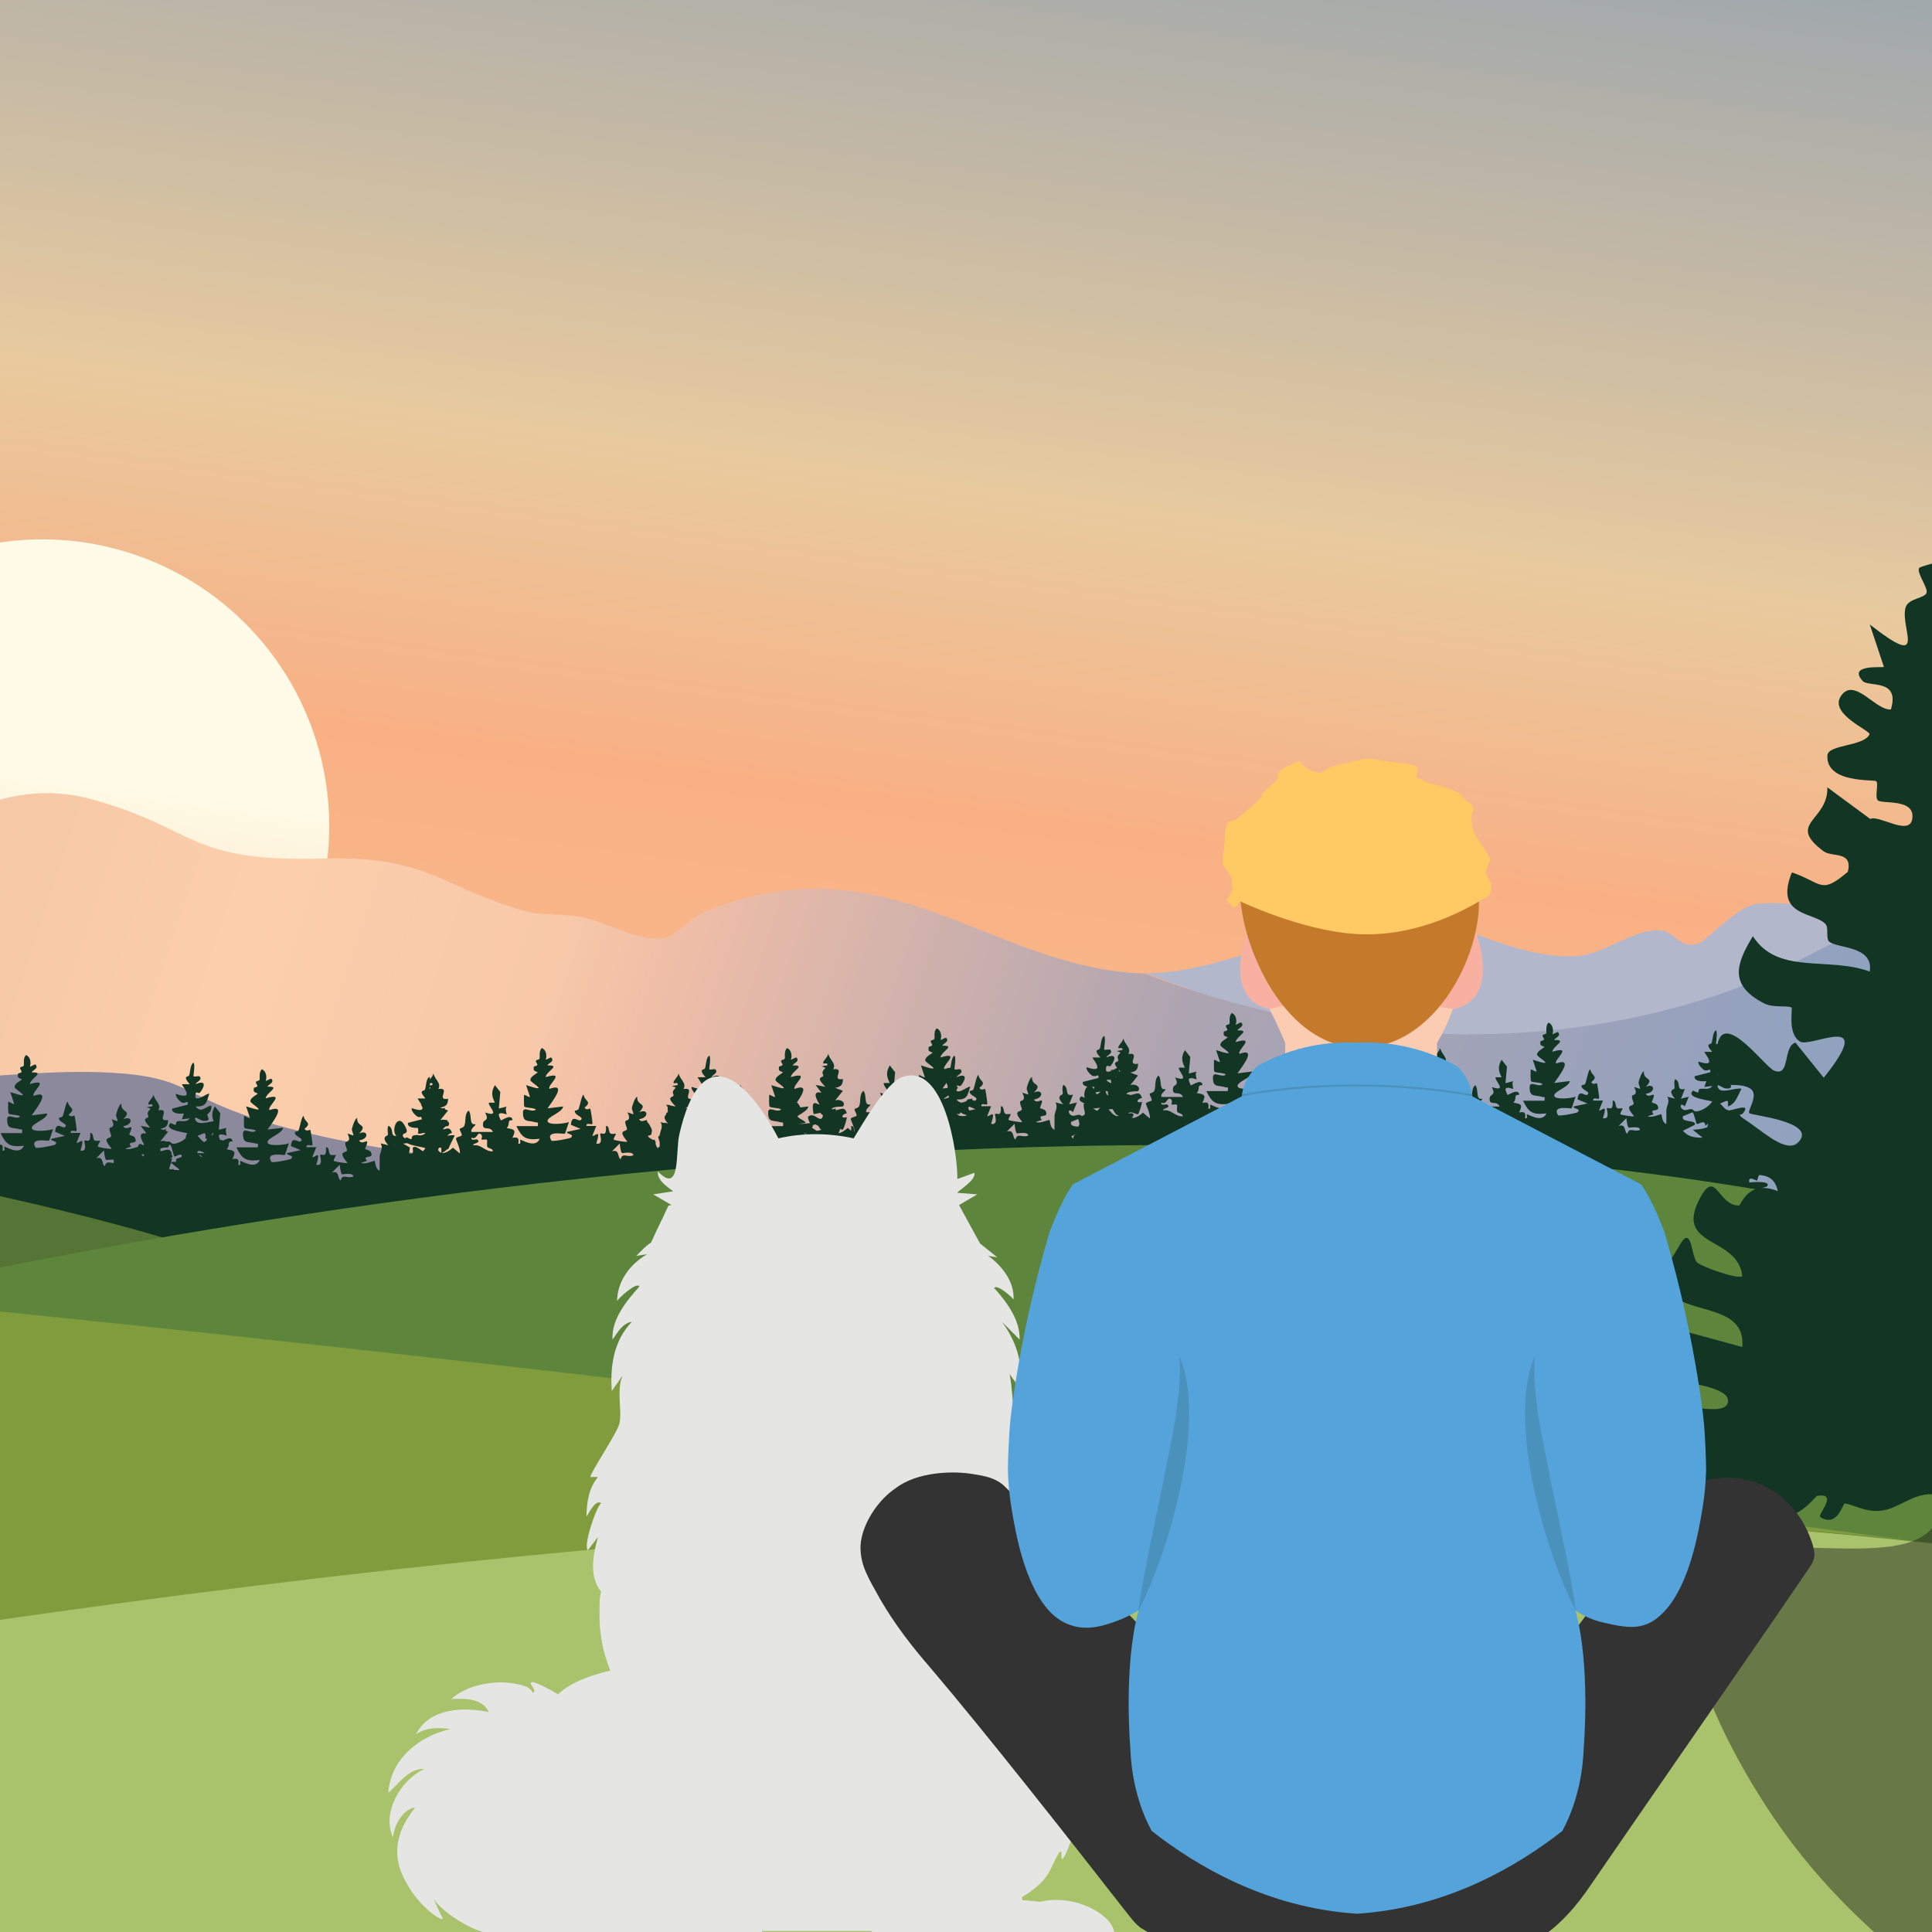 <?xml version="1.0" encoding="UTF-8"?>
<svg id="Layer_2" xmlns="http://www.w3.org/2000/svg" version="1.1" xmlns:xlink="http://www.w3.org/1999/xlink" viewBox="0 0 540 540">
  <!-- Generator: Adobe Illustrator 29.3.1, SVG Export Plug-In . SVG Version: 2.1.0 Build 151)  -->
  <defs>
    <style>
      .st0 {
        fill: url(#linear-gradient2);
      }

      .st1 {
        fill: #123524;
      }

      .st2 {
        fill: #4b461d;
      }

      .st3 {
        fill: #85ac3f;
      }

      .st4 {
        fill: #dad28a;
      }

      .st5 {
        fill: url(#linear-gradient10);
      }

      .st6 {
        fill: #191919;
        opacity: .44;
      }

      .st7 {
        fill: #597334;
      }

      .st8 {
        fill: #8c899c;
      }

      .st9 {
        fill: #54a3da;
      }

      .st10 {
        fill: #768849;
      }

      .st11 {
        fill: url(#linear-gradient1);
      }

      .st12 {
        fill: url(#linear-gradient9);
      }

      .st13 {
        fill: #f8b1a1;
      }

      .st14 {
        fill: #4a92bc;
      }

      .st15 {
        fill: url(#linear-gradient8);
      }

      .st16 {
        fill: url(#linear-gradient11);
      }

      .st17 {
        fill: #ebe381;
      }

      .st18 {
        fill: #c47a2a;
      }

      .st19 {
        fill: #b3bd40;
      }

      .st20 {
        fill: #fbccb2;
      }

      .st21 {
        fill: #53381d;
      }

      .st22 {
        fill: #9ab077;
      }

      .st23 {
        fill: #728b8c;
      }

      .st24 {
        fill: url(#linear-gradient7);
      }

      .st25 {
        fill: #d9dac5;
      }

      .st26 {
        fill: url(#linear-gradient4);
      }

      .st27 {
        fill: #647e5a;
      }

      .st28 {
        fill: #333;
      }

      .st29 {
        fill: #547535;
      }

      .st30 {
        fill: #4e7357;
      }

      .st31 {
        fill: #85983a;
      }

      .st32 {
        fill: #ffca64;
      }

      .st33 {
        fill: #e5e5e4;
      }

      .st34 {
        fill: url(#linear-gradient5);
      }

      .st35 {
        fill: url(#linear-gradient3);
      }

      .st36 {
        fill: #a8c36b;
      }

      .st37 {
        fill: #5d863c;
      }

      .st38 {
        fill: #b5b967;
      }

      .st39 {
        fill: #53642d;
      }

      .st40 {
        fill: #809c3d;
      }

      .st41 {
        fill: #d08e75;
      }

      .st42 {
        fill: url(#linear-gradient6);
      }

      .st43 {
        fill: #7c985d;
      }

      .st44 {
        fill: #3a4d22;
      }

      .st45 {
        fill: #fdece9;
      }

      .st46 {
        fill: #608d3e;
      }

      .st47 {
        fill: #b3b7cc;
      }

      .st48 {
        fill: url(#linear-gradient);
      }

      .st49 {
        fill: #6e7a33;
      }
    </style>
    <linearGradient id="linear-gradient" x1="120.81" y1="-137.06" x2="20.46" y2="594.91" gradientUnits="userSpaceOnUse">
      <stop offset="0" stop-color="#7f98b3"/>
      <stop offset=".34" stop-color="#e8ca9e"/>
      <stop offset=".46" stop-color="#f9b085"/>
      <stop offset=".91" stop-color="#fcd293"/>
    </linearGradient>
    <linearGradient id="linear-gradient1" x1="22.73" y1="151.48" x2=".94" y2="310.39" gradientUnits="userSpaceOnUse">
      <stop offset=".41" stop-color="#fffbe6"/>
      <stop offset="1" stop-color="#f5c8b0"/>
    </linearGradient>
    <linearGradient id="linear-gradient2" x1="93.88" y1="238.07" x2="93.86" y2="238.24" gradientUnits="userSpaceOnUse">
      <stop offset="0" stop-color="#8a9485"/>
      <stop offset=".23" stop-color="#cfb38c"/>
      <stop offset=".81" stop-color="#fcd075"/>
    </linearGradient>
    <linearGradient id="linear-gradient3" x1="438.42" y1="265.31" x2="438.1" y2="267.69" xlink:href="#linear-gradient2"/>
    <linearGradient id="linear-gradient4" x1="464.79" y1="260.22" x2="464.79" y2="260.25" xlink:href="#linear-gradient2"/>
    <linearGradient id="linear-gradient5" x1="466.99" y1="261.06" x2="466.93" y2="261.47" xlink:href="#linear-gradient2"/>
    <linearGradient id="linear-gradient6" x1="497.74" y1="252.48" x2="497.71" y2="252.69" xlink:href="#linear-gradient2"/>
    <linearGradient id="linear-gradient7" x1="501.3" y1="252.62" x2="501.27" y2="252.82" xlink:href="#linear-gradient2"/>
    <linearGradient id="linear-gradient8" x1="100.62" y1="361.03" x2="105.44" y2="536.39" gradientUnits="userSpaceOnUse">
      <stop offset="0" stop-color="#dad648"/>
      <stop offset="1" stop-color="#486e34"/>
    </linearGradient>
    <linearGradient id="linear-gradient9" x1="5.34" y1="328.56" x2="-364.02" y2="629.03" gradientUnits="userSpaceOnUse">
      <stop offset=".23" stop-color="#577b38"/>
      <stop offset="1" stop-color="#294a22"/>
    </linearGradient>
    <linearGradient id="linear-gradient10" x1="-71.66" y1="182.34" x2="606.36" y2="408.26" gradientUnits="userSpaceOnUse">
      <stop offset="0" stop-color="#efc09e"/>
      <stop offset=".22" stop-color="#fccfac"/>
      <stop offset=".34" stop-color="#f8c8a9"/>
      <stop offset=".38" stop-color="#f0bea7"/>
      <stop offset=".58" stop-color="#ada4b1"/>
      <stop offset="1" stop-color="#7ca0ca"/>
    </linearGradient>
    <linearGradient id="linear-gradient11" x1="-33.25" y1="346.21" x2="-155.4" y2="545.98" gradientUnits="userSpaceOnUse">
      <stop offset=".12" stop-color="#a8c138"/>
      <stop offset="1" stop-color="#71a141"/>
    </linearGradient>
  </defs>
  <path class="st48" d="M596.89-71.78v601.43H-455.62v-231.56c3.23-.4,6.51-.85,9.86-1.33.6-.09,1.21-.17,1.81-.26h.08c4.46-.67,9.01-1.39,13.66-2.2,5.91-1.02,11.97-2.18,18.17-3.47,3.48-.72,7-1.49,10.56-2.31h.01c19.67-4.52,37.57-9.8,53.56-15.27.38-.13.75-.25,1.12-.38,4.34-3.38,17.2-6.55,22.73-8.69,1.3-.5,2.67-1.87,3.92-2.35-25.56-14.96-35.47-15.12-39.67-12.12-.61.44-1.93,1.54-3.89,2.74-2.25,1.39-5.34,2.9-9.2,3.74-1.19.41-3.03.87-5.19.63-5-.57-6.17-4.3-11.32-7.77-7.31-4.92-10.55-1.17-18.76-6.75-3.41-2.32-4-3.74-7.06-4.57-3.77-1.01-5.93.33-11.52.85-5.04.47-8.03-.16-11.31-.43-5.4-.44-11.72.18-17.54,1.31V-71.78H596.89Z"/>
  <circle class="st11" cx="11.84" cy="230.94" r="80.19"/>
  <path class="st0" d="M94,238.08c-.07.07-.16.11-.26.14.1-.03.19-.08.26-.14Z"/>
  <path class="st35" d="M445.47,266.27c-1.64.56-3.25.94-4.82,1.04-3.2.19-6.41-.07-9.6-.61,3.2.53,6.4.79,9.6.6,1.57-.09,3.18-.48,4.82-1.03Z"/>
  <path class="st26" d="M465.05,260.28s-.08-.02-.11-.03c-.14-.03-.27-.05-.41-.07.14.02.27.04.41.07.04,0,.08.02.12.03Z"/>
  <path class="st34" d="M467.35,261.53c-.27-.19-.53-.37-.79-.53.25.16.52.34.79.53Z"/>
  <path class="st42" d="M498.97,252.65c-.83-.04-1.65-.09-2.49-.13.83.03,1.66.09,2.49.13Z"/>
  <path class="st24" d="M502.04,252.72c-.5.02-1,.01-1.51,0,.5.01,1,.02,1.51,0Z"/>
  <path class="st15" d="M-33.53,362.06c-.47,1.69,4.09,2.2,5.09,2.35,5.46.79,11.29.87,16.84,1.57,12.58,1.57,25.06,3.73,37.59,5.48,8.47,1.18,17.15,1.66,25.45,3.92.83-5.6-12.7-.15-9.79-6.26,22.59,1.66,45.85,1.05,68.52,2.35,56.81,3.26,113.56,9.29,170.33,12.53,3.12.29,6.28.49,9.4.78.26.02.52-.02.78,0l76.35,9.4c13.31,2.33,32.63.86,46.99,3.92.39.08,3.09,2.81,6.66,2.74,1.16,2.21-4.6,5.01-4.7,5.48-.67,3.27,3.99,2.48,5.48,1.96,7.56,4.8,20.05,3.98,29.37,5.48l2.74,3.92c.4,5.68-4.7,9.78,5.48,8.61.18.71-1.3,1.02-.39,1.57,8.07-1.35,16.52-.86,24.67-.78l1.96,3.13c10.65-1.89,28.71,2.52,38.37,0,1.44-.38,2.92.14,2.74-2.35.8.01,1.59-.01,2.35,0,2.34.04,4.71-.04,7.05,0s6.5-.83,9.79-.78c9.6.14,23.59,5.27,31.72-.78-.04.7-1.4,2.05-.78,3.52,1.21,2.05,13.59,1.01,16.45,1.17.2.01,2.63,2.21,3.92.78v97.89H-389.06c-.3-1.15,5.37-3.01,5.87-3.13,47.99-11.45,96.59-21.19,145.27-31.32,2.91-.61,11.48.22,11.75-3.92,11.78-2.24,23.42-5.63,35.24-7.83l.78,3.52,132.35-23.1,3.13-.39c-1.4-1.44-2.98.42-3.13.39-.87-.18-2.07-1.46-2.35-2.35,82.13-12.48,167.67-23.41,250.6-28.98,15.38-1.03,31.17-.79,46.6-1.57.72-1.48,2.05-2.66,0-3.92-1.12-.68-22.26-4.04-25.84-4.7-3.63-.66-5.95-.91-9.4-1.57-31.21-5.94-60.11-7.62-91.63-11.75-.98-.13-1.47-1.98-4.31-2.35.63-2.99-6.32-3.58-8.22-3.92-47.77-8.32-107.33-16.37-155.06-19.58-2.46-.17-8.25-.95-9.79,1.57-64.07-8.35-144.02-12.5-205.57-25.84-.75-.16-5.33-.8-3.92-2.35,3.91-.91,12.96,2.82,11.36-3.92,3.05.27,5.16,4,3.52-.78,6.91-.52,20.95,3.98,25.06-.78l-11.36-1.57c31.64.65,63.54,1.46,95.15,3.13,37.22,1.97,83.76,10.18,119.43,9.4Z"/>
  <path class="st12" d="M190.45,432.54c-82.92,5.57-168.47,16.5-250.6,28.98-45.15,6.86-86.61,13.71-130.78,21.93-11.82,2.2-23.46,5.59-35.24,7.83-3.91.74-8.04,1.71-11.75,2.35-.6-1.16-3.88-1.53-3.92.39,1.29-.36,2.69-.18,3.92-.39.13.25-.07,1.08,0,1.57-48.68,10.14-97.28,19.88-145.27,31.32-.5.12-6.17,1.99-5.87,3.13h-66.57v-80.66c8.52-4.68,5.7-10,13.7-1.57,7.01-4.65,19-2.82,25.84-4.7,3.96-1.08,3.65-3.85,3.92-3.92.6-.16,1.34,2.31,1.57,2.35,5.32.87,4.79-2.07,5.48-2.35,1.1-.44,4.21.62,5.09-.39.41-.48-4.12-8.28,2.35-8.22-.21,5.21-2.35,4.78-2.35,5.09,0,.86,4.11.53,3.92,1.57s-3.06,1.41-3.13,1.57c-.61,1.29,1.84,2.23-1.57,4.7,7.37.09,4.53,2.52,5.87,3.52,1.24.92,4.19-2.13,7.05-1.57.35.07.6,2.13,1.57,2.35,8.36,1.91,4.14-3.66,7.05-4.7,1.61-.58,9.5,1.55,9.79-.39-3.1-4.5,2.57-8.89-7.05-7.05-.74-1.33,4.11-1.45,3.13-5.09,4.57-1.23,3.02-4.41,4.31-7.83l3.13,5.48,2.35-4.7,2.35,13.31c3.16-4.59.39-10.73,4.7-14.1,2.51,2.69,3.22,4.42,2.74,8.22l3.52-5.09c1.27,3.89,2.63,4.28,4.7,8.61l1.57-7.83c11.3,6.93,4.68.1,7.44-3.52,2.62-3.44,4.24,7.94,6.66,9.79,3.39-1.38,1.53-5.23,1.96-8.22,8.37.5-.06,6.53,5.09,9.79l3.92-10.18,3.13,8.61c4.78-11.01,6.52-14.71,7.83,0l6.26-15.66,2.35,10.18c3.06-1.74,0-9.78,4.31-6.66l1.17-4.31,2.35,9.4,10.18-10.18c.56.37.41,7.65,1.96,9.01,1.77,1.56,3.35-1.23,3.52-1.17.24.07,2.7,3.86,3.13,3.92,3.56.44,7.41-8.53,8.61-11.75.39,1.77,4.09,8.04,6.26,7.05l3.92-9.4c.23,3.93,2.43,1.29,2.74,1.96s-2.49,7.15.39,7.44c3.44.35,1.17-2.77,2.35-4.7,4.47,9.66,4.91,1.9,7.83.78,1.08-.41,3.72,1.63,3.92,1.57,2.28-.74,3.45-5.69,4.7-7.05.09-.1.79,1.93,2.74-.39,1.81-2.15,1.7-5.46,4.31-7.44-2.52,6.58,1.98,28.75,5.48,11.75l7.05,4.7,6.26-14.88c-.67,17.39,11.56,8.37,14.88-2.35v8.61c7.4-1.56,8.12-1.1,12.53-6.26-2.01,8.22,7.04,5.1,8.61,13.31.48-4.72.45-9.55,3.92-13.31.87,1.06.45,7.42,1.57,7.83.23.09,3.32-1.59,4.7-1.57.98.02.76,2.39,2.35,2.35.25,0,2.61-2.52,3.92-3.13.65-.3,2.63.31,3.13,0,1.02-.63,6.12-7.52,7.05-7.05.95,2.57.99,12.37,5.48,10.96,1.95-.61,1.78-6.36,1.96-6.66,2.47-4.02,10.71,3.65,11.36,3.52.7-.14,5.38-11.08,7.05-12.53v14.1c6.89-3.04,2.27-13.84,7.05-8.61,2.62-8.56,1.25-.17,1.17,3.52,5.05.37,6.53-3.26,9.01-9.01l.78,7.05,2.74-5.09c1.11,4.5-2.15,14.59,3.92,12.53.62-6.13,1.52-17.9,5.09-5.09-.2-8.1,3.57.94,5.48,0,.42-.21,3.29-6.92,6.26-7.05v10.18c4.04-2.92,4.76-7.25,6.26-11.75,1.48,1.21.26,7.09.39,7.44.91,2.46,1.65-.54,2.35,0,.28.21-.47,2.11.39,2.74.56.41,3.36-2.01,5.48,3.13,2.7-2.89,1.86-6.65,1.57-10.18,6.93,18.43,10.08-2.51,12.53-2.35-.81,7.25-3.28,7.17,3.92,9.4l.78-4.7c1.38.51,4.75,5.66,5.48,5.48.52-.13,2.14-6.07,3.13-7.05l3.13,9.4,7.05-9.4-.78,8.61c3.35-1.13,3.55-6.1,3.92-6.26,1.28-.58,4.05,5.23,7.05-.78.02,10.1,11.88,16.29,7.05,0l4.7,10.18,8.61-8.61c-1.14,16.5,5.53,7.48,7.05,7.83,2.35.55-.14,6.03,7.83-1.57.77,6.2,4.65-3.98,5.48-3.92-2.33,11.54,3.46,7.61,8.61,10.18,2.63-4.48,6.45-3.3,7.83-8.61.87,14.1,7.98,2.83,10.18,3.13,5.34.74,4.43,9.29,10.18-.78.86.53-.6,6.46.78,7.83.54.54,5.2-1.57,5.48-1.57.25,0,2.63,2.34,4.7,1.57,1.67-.63,4.47-5.03,4.7-7.05,6.95,9.16,6.66,11.12,14.88,1.57l-1.96,5.09c4.38,2.09,5.69-8.3,5.09,2.74,1.62-.98,7.76.38,8.61-.78.51-.69-1.05-2.02-.39-2.74,6.66-7.25,3.47,2.39,5.87,2.74,1.86.27.67-2.62,2.35-3.13.39-.12,6.78,1.18,5.48,2.35l3.13-2.35v5.48c2.7.6,4.78-2.07,7.05-2.35.27-.03,2.03,2.34,2.35,2.35.47,0,5.86-5.78,6.26-7.05l-1.57,7.83c4.85-2.9,7.38,1.51,7.83,1.57.25.03,2.1-2.38,2.35-2.35.37.05,4.5,3.44,5.48,3.13,1.21-.37,2.91-3.8,3.13-3.92.72-.39,2.48,6.01,8.61-1.57-.19,8.35,19.32,9.72,23.49,3.13-.54,4.28,1.41,1.99,2.74,5.48Z"/>
  <path class="st47" d="M520.14,279.05c-2.54,1.7-2.49.67-5.48,3.13-5.02-8.24-4.55-2.38-5.87-2.35-2.02.04-4.46-1.64-4.7-1.57-1.74.49-.58,4.12-2.35,4.7-.14.04-1.43-1.62-1.57-1.57-2.54,1.04-3.66,1.96-7.44,3.13-6.95,2.16-22.56,6.04-28.19,9.4-4.04-2.06-9.05,5.64-9.4,2.74l7.05-7.83c-.76-.51-1.99-1.2-3.65-1.62-1.65-.41-3.06-.37-3.97-.28-.96-.61-2.23-1.19-3.26-.74-.89.39-1.01,1.28-1.86,2.23,0,0-1.14,1.28-4.06,1.92-43.12,9.42-100.77-9.57-100.77-9.57-5.8-1.91-14.17-4.81-24.18-8.79,2.68.07,5.62-.17,8.73-.65.92-.14,1.85-.3,2.79-.48,1.7-.32,3.44-.7,5.21-1.13.59-.14,1.19-.29,1.78-.44.4-.1.8-.2,1.2-.31,2.8-.74,5.67-1.58,8.54-2.47,1.23-.38,2.47-.77,3.7-1.17.41-.13.82-.26,1.23-.4.82-.27,1.64-.53,2.46-.81.82-.27,1.63-.53,2.44-.81.71-.23,1.42-.47,2.12-.71,2.51-.85,4.99-1.68,7.39-2.47.26-.09.51-.17.77-.26,5.2-1.71,10.03-3.21,14.15-4.16.51-.12,1.01-.23,1.5-.33,2.69-.56,5.02-.83,6.89-.73.26.02.52.04.76.07.76.09,1.53.22,2.31.37.26.05.53.1.79.16.63.14,1.27.29,1.92.46.43.11.87.23,1.31.36.66.19,1.32.39,1.99.61,3.2,1.03,6.55,2.31,10.01,3.62.66.25,1.33.5,1.99.75,1.96.74,3.96,1.48,5.98,2.18.75.26,1.51.51,2.27.76,0,0,.01,0,.01,0,.76.25,1.52.49,2.29.71,0,0,.01,0,.01,0,.64.19,1.28.37,1.93.55.28.08.56.15.85.22.56.15,1.13.28,1.69.42.23.05.46.1.69.16.22.05.43.09.65.14.4.09.81.16,1.22.25.35.07.71.13,1.06.19,3.2.53,6.4.79,9.6.6,1.57-.09,3.18-.48,4.82-1.03.23-.08.47-.16.7-.25.27-.1.53-.2.81-.3,3.83-1.48,7.76-3.63,11.46-4.79.85-.27,1.68-.49,2.5-.63.57-.1,1.12-.17,1.68-.2.09,0,.18-.01.27,0,.4-.02.8,0,1.19.03.15.02.29.03.43.05h.01c.14.02.27.04.41.07.04,0,.08.02.12.03.02,0,.05,0,.07.02.09.02.19.05.29.09.05.02.11.04.17.07,0,0,0,0,0,0,.08.03.15.07.23.11.08.04.16.08.24.13.1.05.2.11.31.18.06.03.13.07.19.11h0c.25.16.52.34.79.53h0c.18.13.36.26.55.39.09.07.19.14.28.21.19.14.37.28.56.42.11.08.22.16.34.25.27.2.53.4.8.59.57.4,1.14.77,1.67,1.05.08.04.15.08.23.11.13.07.26.12.39.17.07.03.13.05.2.07.08.03.16.05.24.07.11.03.23.06.34.08.05.01.11.02.17.02.05,0,.11.01.16,0,.04,0,.09,0,.13,0h.04s.06,0,.09,0c.04,0,.1-.03.17-.07.03-.01.05-.03.08-.05.08-.05.17-.11.28-.19.04-.03.08-.05.11-.08,0,0,0,0,0,0,.14-.1.28-.21.45-.35,0,0,0,0,0,0,.11-.09.23-.18.35-.28t0,0c.19-.15.39-.32.59-.5.07-.06.15-.12.22-.19.29-.25.61-.52.94-.82.25-.22.51-.44.78-.68.18-.15.36-.31.55-.48.65-.56,1.35-1.16,2.06-1.77.2-.17.41-.34.62-.52.2-.17.41-.34.62-.52.73-.61,1.46-1.2,2.19-1.76.41-.32.82-.63,1.22-.93.1-.07.2-.14.3-.22.37-.27.74-.52,1.1-.76.11-.08.23-.15.35-.23.19-.11.37-.23.55-.34.17-.1.35-.21.52-.3.26-.14.5-.27.74-.38.16-.07.31-.14.45-.19.15-.05.28-.1.42-.14,2.57-.74,4.95-.77,7.28-.68.83.03,1.66.09,2.49.13h0c.22.01.43.02.65.03.31.01.61.02.91.03.5.01,1,.02,1.51,0,.22,0,.44-.01.65-.02.43-.02.86-.05,1.29-.1.26-.03.53-.06.79-.1.16-.03.32-.05.49-.08,11.32,1.91,18.81-.16,23.59-2.44,7.47-3.56,11.46-9.15,23.62-13.8,3.9-1.49,5.85-2.24,8.25-2.28,9.47-.15,13.14,8.42,21.91,11.1,4.89,1.49,12.33,1.74,23.25-4.19,1.57,12.62-1.69,20.86-3.75,24.89-12.59,24.57-51.95,31.78-73.42,19.42-.43-.25-.8-.47-1.07-.64-2.06.2-6.7.33-10.88-2.56-2.88-1.99-6.77-6.26-5.62-9.15.06-.16.68-2.14,1.57-1.57.45.29,7.13,7.39,7.44,7.83Z"/>
  <path class="st5" d="M436.84,335.13c1.65-1.1,4.42-2.57,7.83-2.63.9-.02,1.12.08,1.28.21,2.36,2.04-6.15,16.35-7.47,15.79-1.41-.59,5.66-17.76,3.84-18.57-1.64-.73-9.75,12.23-8.54,13.23.94.77,7.6-5.48,7.43-5.7-.06-.08-1.1.57-3.8,2.5-1.56,1.31-2.66,1.47-3.41,1.28-1.71-.42-2.53-2.82-3.2-2.56-.36.14-.42.92-.43,1.07-.06.74.3,1.22.21,1.28-.24.16-2.47-4.1-4.48-3.84-.99.13-1.1,1.24-2.56,1.71-1.19.38-2.08-.05-2.99-.21-4.14-.76-6.99,4.31-9.39,3.2-1.2-.56-.75-1.95-2.13-3.41-1.73-1.83-4.63-1.96-7.04-1.71-2.26-2.73-4.52-5.46-6.78-8.18.43,3.91,1.34,7.7,3.36,8.18,2.09.5,4.79-2.65,4.7-2.77-.06-.07-1.23.68-5.55,3.84.32-.07.84-.16,1.49-.21,5.54-.41,9.55,3.52,9.82,3.2.55-.64-16.22-17.18-17.71-15.79-.61.57,1.4,4.1,7.9,12.59-7.96-7.42-9.19-9.64-8.75-10.24,1.53-2.1,24.95,12.89,25.4,12.17.21-.35-4.99-3.92-9.39-6.62-2-1.23-11.43-7-12.38-5.76-.6.78,2.43,4.02,2.13,4.27-.17.15-1.24-.97-2.35-1.92-1.32-1.14-5.22-4.42-10.46-4.91-1.8-.17-3.95-.37-4.27.43-.77,1.89,8.53,9.99,17.5,8.96,2.83-.32,3.3-1.29,6.19-1.28,6.83.01,11.97,5.4,11.74,5.76-.41.64-18.96-11.31-20.7-8.96-.89,1.19,3.53,4.76,2.35,7.26-.38.8-1.81,2.49-10.46,1.71-6.46-.58-23.74-2.14-25.18-10.03-.24-1.31-.32-4.29,3.84-8.75.29,2.7,1.16,6.49,4.06,9.18,6.11,5.67,17.29,2.74,17.29,2.56,0-.21-15.93,1.75-17.29-2.56-.55-1.74,1.31-4.41,1.92-4.27.63.15,1.34,3.66-.64,5.12-1.31.96-3.43.78-4.91-.64-3.26-1.11-9.12-2.64-16.43-1.92-6.2.61-10.97,2.58-13.87,4.06,19.86,5.34,24.27,4.35,24.97,2.77,1.67-3.73-14.39-17.49-23.05-13.83-4.37,1.85-3.95,6.91-9.82,9.35-2.7,1.12-6.13.81-12.88.14-8.73-.87-9.33-1.98-13.66-1.71-7.85.49-14.25,4.68-13.94,5.69.47,1.53,16.77-3.41,17.93-.57.55,1.36-2.55,3.98-6.26,6.55-.83-1.7-2.29-3.99-4.84-5.41-3-1.66-5.89-1.21-7.97-1.14-11.49.37-17.58-10.57-22.31-7.94-3.69,2.05-1.7,9.65-4.43,10.5-2.42.76-6.22-4.47-9.11-9.11-6.63,1.39-12.18,3.18-12.24,5.41-.03,1.16,1.45,1.95,1.14,2.56-.57,1.14-5.8-1.25-11.38-1.42-3.37-.1-7.28.6-11.67,2.85-6.76-2.73-17.35-6.09-30.34-6.12-26.63-.06-46.29,13.91-51.22,17.07-20.41,13.08-67.07,19.42-182.41-10.39-34.91-7.94-62.5-14.49-62.32-15.37.08-.39,5.72.64,5.98-.28.36-1.31-10.99-3.34-19.64-9.11-20.02-13.37-18.41-42.13-29.49-42.79-4.95-.3-8.17,4.96-15.53,3.75-2.24-.37-4.6-1.47-7.17-3.75,14.87-8.42,27.02-13.01,32.73-13.57,3.05-.3,5.65-.54,8.32.85,2.29,1.19,3.08,2.78,5.55,3.32,2.34.51,4.32-.45,5.48-.79,8.88-2.61,19.05-11.57,28.97-12.53,9.94-.96,16.62,4.01,25.06,4.7,34.29,2.81,58.74-38.25,97.1-27.41,29.63,8.37,26.07,17.51,64.61,16.44,10.05-.28,17.06.62,22.92,2.19.35.09.7.19,1.05.29.17.05.35.1.52.15.57.17,1.13.34,1.68.52.19.07.38.13.57.19.44.15.88.31,1.32.46s.87.32,1.3.48c.22.08.43.17.64.25.16.05.31.11.46.18.91.36,1.81.74,2.71,1.12.3.13.6.26.9.39h0c.3.13.6.26.91.4.45.2.91.4,1.37.61.77.34,1.54.68,2.33,1.03.55.24,1.11.49,1.68.74.19.08.38.16.57.25.39.16.77.33,1.17.5.39.16.79.33,1.19.5.2.08.4.17.61.25.53.21,1.06.43,1.6.64.55.21,1.1.43,1.67.64,1.42.53,2.92,1.06,4.51,1.58.8.26,1.62.52,2.47.77.85.25,1.72.51,2.62.76,3.58.99,11.28.6,15.66,1.57.92.2,1.89.49,2.9.82.4.14.82.28,1.23.43.57.2,1.15.41,1.73.64,5.96,2.24,12.7,5.17,17.63,3.6.12-.04.25-.09.4-.17,1.07-.53,2.87-1.95,4.69-3.38.28-.22.56-.44.85-.65.14-.11.28-.22.41-.32.13-.09.25-.19.37-.28.24-.19.48-.37.72-.54.11-.09.23-.17.35-.26.23-.16.46-.32.68-.47.16-.11.32-.21.47-.31.08-.05.15-.09.23-.14.22-.13.43-.25.63-.35h0c.13-.07.26-.12.38-.17,1.75-.71,3.47-1.35,5.17-1.94h0c.57-.19,1.13-.38,1.69-.56h0c.75-.24,1.49-.47,2.23-.69.42-.13.84-.25,1.26-.36,0,0,0,0,.01,0,.33-.09.67-.19,1-.27.67-.17,1.33-.34,1.99-.5.33-.08.65-.15.98-.23,0,0,0,0,.01,0,.65-.15,1.3-.28,1.94-.41,0,0,.01,0,.01,0,.64-.13,1.29-.25,1.92-.36h.01c11.28-1.96,21.45-1.19,31.06.98,1.94.44,3.85.93,5.75,1.47.94.27,1.88.55,2.81.83,0,0,0,0,.01,0,.93.29,1.87.59,2.79.89,5.12,1.7,10.14,3.65,15.16,5.65.94.37,1.88.75,2.82,1.12.94.37,1.88.75,2.83,1.12.47.19.94.37,1.41.56,1.41.56,2.83,1.11,4.25,1.64.35.14.71.27,1.07.4.71.27,1.43.53,2.14.79.71.26,1.43.52,2.15.77.72.25,1.44.5,2.16.74,1.09.37,2.18.72,3.27,1.06,2.47.76,4.96,1.47,7.5,2.07.85.2,1.7.4,2.55.58,1.14.25,2.29.46,3.44.67,1.45.25,2.91.47,4.39.65,2.46.3,4.97.5,7.53.57,4.74,1.87,11.89,4.5,20.75,7.05,14.82,4.25,69.08,19.14,130.52,1.6,38.9-11.1,41.22-23.93,65.38-21.41,16.7,1.74,30.44,9.42,54.35,5.69,14.75-2.3,16.81-6.35,23.69-5.62,31.09,3.31,65.83,94.51,40.34,124.43-39.95,46.88-206.92-42.46-218.34-48.66Z"/>
  <path class="st3" d="M446.53,405.91c7.05,2.21,6.52,4.23,7.05,11.75l-2.74-3.92c-9.32-1.51-21.8-.68-29.37-5.48,2.49-.87,9.32-5.53,11.36-5.48,2.81.07,3.91,3.15,7.05,3.92.38.09,4.86-.7,6.66-.78Z"/>
  <path class="st31" d="M526.41,427.84c.18,2.49-1.3,1.97-2.74,2.35-9.66,2.52-27.72-1.89-38.37,0l-1.96-3.13c14.41.13,28.67.56,43.07.78Z"/>
  <path class="st25" d="M478.24,473.26c1.14-.43,6.14-.44,5.87,1.96-2.58,2.51-2.53,1.41-5.87,1.17-1.51-.87-1.49-2.57,0-3.13Z"/>
  <polygon class="st25" points="100 501.45 105.09 502.63 102.35 505.37 99.21 505.37 98.04 502.63 100 501.45"/>
  <path class="st25" d="M448.49,490.49c5.99-.59,2.74,4.36,0,3.92-1.04-.17-4.45-3.48,0-3.92Z"/>
  <path class="st38" d="M410.9,420.79c1.39-.12,1.9.07,2.74,1.17l-4.31.39c-.82-.39,1.46-1.56,1.57-1.57Z"/>
  <path class="st4" d="M464.15,467.78c.57-.42,2.52.06,1.96,1.17-.62,1.22-3.64.05-1.96-1.17Z"/>
  <path class="st45" d="M469.63,470.91c2.02-1.07,2.26,1.4.78,1.57-.09,0-1.58-1.14-.78-1.57Z"/>
  <path class="st8" d="M113.36,340.08c-29.17,3.08-64.82,6.39-107.94,9.43-11.01.78-64.06,4.14-77.97-13.09,0,0-9.64-11.94-12.52-10.24-.87.51-1,2.33-1.42,2.28-.63-.08.25-4.04-1.71-5.69-1.11-.93-3.08-1.1-4.46-.36-3.56,1.92-2.26,9.52-3.79,9.75-.46.07-1.17-.54-2.28-3.13-.19-.09-2.56-1.21-4.55,0-1.96,1.19-2.77,4.17-1.42,6.83-.57-2.66-1.14-5.31-1.71-7.97-.59-4.42-1.84-5.65-2.85-5.98-2.43-.8-5.24,3.07-7.83,1.99-1.04-.43-1.58-1.47-1.85-2.13-.66,2.83-3.33,4.1-4.98,3.41-1.22-.51-2.04-2.15-1.87-3.98.08-3.03.03-4.55-.14-4.56-.2-.02-.57,2.07-1.12,6.27-1.23-.05-2.47-.09-3.7-.14-.07.21-.19.48-.43.71-.63.61-1.75.65-2.42.28-1.5-.81-.88-3.68-1.71-3.84,0,0-.34-.07-2.13,2.28h0s-1.82.11-2.28.14c-2.97.24-3.98,2.08-5.83,1.85-.83-.1-1.94-.63-3.13-2.56-.88.25-2.23.5-3.84.28-3.41-.46-5.51-2.71-6.12-3.41.34.37,1.47,1.64,1.14,2.7-.42,1.38-3.21,2.2-6.97,1.42,3.41-7.07,6.4-15.33,8.14-24.75.25-1.33.46-2.65.64-3.94,2.8-7.44,3.98-17.51,1.57-25.06,22.8-5.43,34.61,7.8,54.43,15.66,13.25,5.25,25.19,7.15,38.37,10.96,1.77.51,2.77,1.2,3.36,1.46,24.29,10.68,60.75.61,91.56,3.04,23.27,1.84,16.02,8.65,56.49,17.64,38.06,8.46,64.32,6.84,64.6,10.81.15,2.09-6.92,5.59-41.31,11.63Z"/>
  <path class="st43" d="M356.47,322.12c3.2.34,3.68.16,7.05.78-2.6,1.43-10.05,1.31-11.75-1.57,1.65.16,3.05.61,4.7.78Z"/>
  <path class="st7" d="M540.5,402.78c6.18-1.69,9.24,3.01,14.88,0,2.53,6.09,2.67,1.43,5.87,3.13,1.42.75,2.9,3.82,3.13,3.92,5.24,2.22,6.76.04,8.22-3.92h.78c1.85.33,4.12-.11,4.31,0,1.03.6-.7,3.6,1.96,3.13-.85,5.64-2.06,11.52-2.35,17.23-8.13,6.06-22.12.92-31.72.78-3.29-.05-7.36.82-9.79.78.61-2.49.47-7.04,0-9.4l42.29-1.17-41.9-.39c-1.41-1.27-.82-3.71-1.17-4.7-2.44-6.74-.72-7.46-.78-10.96,7.49,5.45,4.54,2.04,6.26,1.57Z"/>
  <path class="st7" d="M527.97,417.66c-.15,3.17-.45,7.22.78,10.18-.76-.01-1.55.01-2.35,0-14.4-.22-28.66-.65-43.07-.78-8.15-.07-16.59-.57-24.67.78-.91-.55.57-.86.39-1.57-.65-2.6-.34-5.37-.78-7.05l69.7-1.57Z"/>
  <path class="st16" d="M-265.33,352.66c1.6,6.74-7.44,3-11.36,3.92-1.42,1.55,3.17,2.19,3.92,2.35,61.54,13.34,141.5,17.49,205.57,25.84,57.42,7.48,118.05,14.72,173.07,21.93,2.83.37,3.33,2.22,4.31,2.35,31.52,4.13,60.42,5.81,91.63,11.75,3.45.66,5.77.9,9.4,1.57,3.58.66,24.72,4.02,25.84,4.7,2.05,1.25.72,2.44,0,3.92-15.42.77-31.21.53-46.6,1.57-1.33-3.5-3.29-1.21-2.74-5.48-4.17,6.58-23.68,5.21-23.49-3.13-6.14,7.57-7.89,1.18-8.61,1.57-.22.12-1.92,3.54-3.13,3.92-.98.3-5.11-3.09-5.48-3.13-.25-.03-2.1,2.38-2.35,2.35-.45-.06-2.98-4.46-7.83-1.57l1.57-7.83c-.41,1.27-5.79,7.06-6.26,7.05-.32,0-2.08-2.38-2.35-2.35-2.27.28-4.35,2.95-7.05,2.35v-5.48l-3.13,2.35c1.3-1.17-5.09-2.47-5.48-2.35-1.68.51-.49,3.4-2.35,3.13-2.41-.35.79-9.99-5.87-2.74-.66.72.9,2.05.39,2.74-.85,1.16-6.99-.19-8.61.78.6-11.04-.71-.65-5.09-2.74l1.96-5.09c-8.22,9.55-7.93,7.6-14.88-1.57-.23,2.01-3.02,6.42-4.7,7.05-2.06.77-4.45-1.56-4.7-1.57-.28,0-4.94,2.1-5.48,1.57-1.38-1.37.08-7.3-.78-7.83-5.75,10.07-4.84,1.52-10.18.78-2.2-.3-9.31,10.97-10.18-3.13-1.38,5.31-5.2,4.14-7.83,8.61-5.15-2.57-10.94,1.36-8.61-10.18-.83-.06-4.71,10.11-5.48,3.92-7.97,7.6-5.48,2.12-7.83,1.57-1.52-.36-8.18,8.67-7.05-7.83l-8.61,8.61-4.7-10.18c4.84,16.29-7.02,10.1-7.05,0-3,6.01-5.77.2-7.05.78-.37.17-.57,5.14-3.92,6.26l.78-8.61-7.05,9.4-3.13-9.4c-1,.98-2.61,6.92-3.13,7.05-.73.18-4.1-4.97-5.48-5.48l-.78,4.7c-7.2-2.23-4.73-2.15-3.92-9.4-2.45-.16-5.6,20.78-12.53,2.35.29,3.53,1.13,7.29-1.57,10.18-2.12-5.14-4.92-2.72-5.48-3.13-.86-.63-.12-2.53-.39-2.74-.7-.54-1.44,2.46-2.35,0-.13-.35,1.08-6.23-.39-7.44-1.5,4.49-2.23,8.82-6.26,11.75v-10.18c-2.97.12-5.84,6.84-6.26,7.05-1.92.94-5.68-8.1-5.48,0-3.57-12.81-4.47-1.04-5.09,5.09-6.06,2.06-2.8-8.03-3.92-12.53l-2.74,5.09-.78-7.05c-2.47,5.75-3.95,9.38-9.01,9.01.07-3.69,1.45-12.09-1.17-3.52-4.78-5.22-.15,5.58-7.05,8.61v-14.1c-1.67,1.45-6.34,12.39-7.05,12.53-.65.13-8.89-7.55-11.36-3.52-.18.3-.01,6.05-1.96,6.66-4.49,1.41-4.53-8.4-5.48-10.96-.93-.47-6.02,6.42-7.05,7.05-.5.31-2.49-.3-3.13,0-1.3.61-3.66,3.13-3.92,3.13-1.59.04-1.37-2.33-2.35-2.35-1.37-.02-4.47,1.65-4.7,1.57-1.11-.41-.7-6.77-1.57-7.83-3.47,3.77-3.44,8.59-3.92,13.31-1.57-8.21-10.62-5.09-8.61-13.31-4.41,5.17-5.13,4.7-12.53,6.26v-8.61c-3.32,10.72-15.55,19.74-14.88,2.35l-6.26,14.88-7.05-4.7c-3.5,17-8.01-5.17-5.48-11.75-2.61,1.98-2.5,5.29-4.31,7.44-1.95,2.32-2.65.29-2.74.39-1.25,1.35-2.42,6.3-4.7,7.05-.2.07-2.83-1.98-3.92-1.57-2.92,1.11-3.37,8.88-7.83-.78-1.17,1.93,1.09,5.04-2.35,4.7-2.89-.29-.07-6.75-.39-7.44s-2.51,1.98-2.74-1.96l-3.92,9.4c-2.18.99-5.87-5.28-6.26-7.05-1.2,3.22-5.05,12.19-8.61,11.75-.43-.05-2.89-3.84-3.13-3.92-.18-.05-1.75,2.73-3.52,1.17-1.54-1.36-1.4-8.63-1.96-9.01l-10.18,10.18-2.35-9.4-1.17,4.31c-4.3-3.13-1.25,4.91-4.31,6.66l-2.35-10.18-6.26,15.66c-1.31-14.71-3.05-11.01-7.83,0l-3.13-8.61-3.92,10.18c-5.15-3.26,3.28-9.29-5.09-9.79-.43,2.99,1.43,6.84-1.96,8.22-2.42-1.84-4.03-13.23-6.66-9.79-2.76,3.62,3.86,10.45-7.44,3.52l-1.57,7.83c-2.06-4.34-3.43-4.72-4.7-8.61l-3.52,5.09c.48-3.8-.23-5.53-2.74-8.22-4.31,3.37-1.54,9.51-4.7,14.1l-2.35-13.31-2.35,4.7-3.13-5.48c-1.29,3.42.26,6.6-4.31,7.83-.1-.36-2.74-2.89-3.13-3.92-.74-1.93-.48-3.5-.78-4.31-.29-.75-3.08-2.63-3.13-3.13-.17-1.58,3.09-2.96,2.35-3.92-.54-.7-3.85.35-5.48-3.92-.13-.34-1.31-5.25-1.57-6.26-.86-3.34,4.94-2.22-3.13-4.7,6.04-3.76,2.71-2.04,3.13-3.52,2.37-8.35,2.96-2.93,5.09-3.13,4.01-.38,8.52-.94,12.53,0,3.31.78-.28,6.18,8.22-1.57,2.08.11,9.49,2.71,10.96,2.35.97.73,3.83.24,4.7.78,4.21,2.61,5.13,13.34,10.18,3.52l-7.83-6.66c.45-.98,1.08-3.02,1.57-3.92,1.47,1.89,8.57.65,9.01.78,1.47.45.97,2.94,1.57,3.13,3.59,1.16,4.82-1.42,5.48-1.57.27-.06,3.73.87,3.92.78.4-.18,6.78-5.68,6.26-6.26-5.36-.14-13.65-2.29-18.4-2.35,2.41-7.18-1.65-2.23-1.96-2.35-.68-.27.12-1.14-1.17-1.57-3.83-3.84-3.29-5.48,1.57-6.26.81-.13,4.83.42,5.87,0,3.6-1.46.91-2.66,1.17-3.13,1.79-3.22,4.16-5.29,5.48-9.01l-17.62-1.17c-.88-2.65,1.48-3.67,1.96-6.26,22.77.93,49.2-1.99,71.26,0Z"/>
  <path class="st19" d="M105.87,406.69c-55.02-7.2-115.65-14.44-173.07-21.93,1.54-2.51,7.33-1.73,9.79-1.57,47.73,3.2,107.29,11.26,155.06,19.58,1.91.33,8.85.92,8.22,3.92Z"/>
  <path class="st17" d="M58.88,368.32c46.59,1.45,92.95,4.37,139.4,7.83,27.52,2.05,54.78,5.31,82.23,7.83-56.77-3.24-113.52-9.27-170.33-12.53-22.67-1.3-45.93-.69-68.52-2.35-1.34-.1-4.48.77-4.31-1.57,7.22-.5,14.37.56,21.54.78Z"/>
  <path class="st46" d="M506.83,402c6.36,2.26,7.04.31,12.14.78.75.07.01,2.11.78,2.35.41.13,2.67-4.37,7.44-2.35.04,4.59,1.02,7.73.78,14.1l-70.09.78-1.17-3.92c-.11-.44.11-1.11,0-1.57-3.48-9.45,5.17-5.77,10.18-6.26l2.35-.78c4.45.23,11.26,3.74,14.49,2.35,2.84-1.23,5.12-8.58,10.96-6.26-1.73,4.9,1.99,6.27,5.09,2.74.28-.32-.27-2.19,0-2.74.73-1.5,2.14-.11,2.35-1.57,1.99,1.16,3.4,1.89,4.7,2.35Z"/>
  <path class="st10" d="M535.8,418.44c-.07-.35-3.66-3.72-.78-6.26.36.99-.24,3.43,1.17,4.7l41.9.39-42.29,1.17Z"/>
  <path class="st43" d="M527.97,416.88c0,.26.01.52,0,.78l-69.7,1.57c-.03-.13-2.05.11-2.35-1.17-.53-2.27.84-4.1.78-4.31l1.17,3.92,70.09-.78Z"/>
  <path class="st21" d="M456.71,412.18c.11.45-.11,1.12,0,1.57.06.21-1.32,2.03-.78,4.31.3,1.28,2.32,1.05,2.35,1.17.44,1.68.14,4.45.78,7.05-10.18,1.17-5.09-2.93-5.48-8.61-.52-7.52,0-9.54-7.05-11.75.38-.02,6.7-1.84,7.44-1.57,1.97,2.31.71,5.12,1.17,7.44.13.67,1.55.31,1.57.39Z"/>
  <path class="st39" d="M452.79,363.62c-6.77-1.26-1.15,6.96-5.48,10.18-3.45.03-6.84,3.2-10.57,2.35-1.77-.83-3.23-8.93-2.74-10.96v-.78c7.02-.54.12-10.03,9.4-6.66l-4.7-5.48c.17-1.89,16.61-2.85,17.23,0,.31,3.04-6.92,2.92-7.05,4.7-.2,2.89,4,1.43,4.7,2.35.13.17-.89,3.77-.78,4.31Z"/>
  <path class="st39" d="M452.79,363.62c.32,1.57-.02,1.43,1.57,2.35,1.41.82,6.07,2.69,7.83,3.13v5.48c-3.12.21-6.87,2.62-8.22,2.35s-.99-3.18-6.66-3.13c4.34-3.22-1.29-11.44,5.48-10.18Z"/>
  <path class="st39" d="M474.72,370.67c.53.25,2-.43,2.35.39.12.28-2.66,4.78-3.52,5.09-.48.17-.27-1.63-.78-1.57-.23.03-2.96,1.57-3.13,1.57-.68-.02-3.24-1.85-7.44-1.57v-5.48c.71.18,1.72-1.62,1.96-1.57.82.19,9.91,2.82,10.57,3.13Z"/>
  <path class="st49" d="M484.9,366.76c-.17.63,1.34,1.26.78,1.96-2.65,3.31-7.46.41-10.96,1.17-1.1-7.7,5.33-6.29,10.18-3.13Z"/>
  <g>
    <path class="st39" d="M495.08,368.32c.54,1.24,3.22,3.31,3.13,3.52-.26.65-5.09.1-2.35,4.7l-1.57-.39c-1.92-3.74-.69-.15-.78,0-2.01,3.27-3.3,2.69-5.48,5.09,3.32.56,15.69-1.03,14.1,4.31-4.29-1.79-10.72.18-14.49-.78-1.24-.32.7-1.96,0-2.35-1.97-1.08-3.71,1.61-3.92,1.57-.95-.2-4.08-3.12-4.7-3.13-2.04-.03-3.23,5.02-7.05,3.13-.4-.2,1.03-3.91-6.26-2.35-2.78,1.72.76,5.24,2.35,7.05.09.1,1.85-1.88,2.74-.39.75,1.25-1.88,5.78,3.52,4.31,2.35-.64,1.03-3.41,1.17-3.52,2.2-1.67,4.25,0,6.66-4.31l.78,1.57-2.35,3.92c4.12,2.49,2.71,1.62,7.44,0,1.29,1.85,10.97.37,11.36.78.95,1.02-.19,3.18.78,3.92.59.45,2.97-1.62,3.13-1.57.44.15,3.08,7.43,3.52,8.61-1.3-.46-2.71-1.19-4.7-2.35-2.83-1.65-6.26-4.07-2.35,1.57-.27.55.28,2.42,0,2.74-3.1,3.53-6.82,2.15-5.09-2.74-5.84-2.31-8.12,5.04-10.96,6.26-3.23,1.39-10.03-2.12-14.49-2.35-3.06-.16-2.23.77-2.35.78-5.01.5-13.66-3.19-10.18,6.26-.02-.08-1.43.27-1.57-.39-.47-2.32.8-5.13-1.17-7.44-.74-.27-7.06,1.55-7.44,1.57-1.8.08-6.27.88-6.66.78-3.14-.77-4.24-3.85-7.05-3.92-2.04-.05-8.87,4.61-11.36,5.48-1.49.52-6.15,1.31-5.48-1.96.1-.47,5.86-3.27,4.7-5.48-3.56.07-6.27-2.66-6.66-2.74-14.36-3.06-33.68-1.59-46.99-3.92l-76.35-9.4c3.32.31,9.1-.37,12.92,0,37.33,3.6,74.57,9.44,111.99,12.53l.78-7.83c3.7,6.41,3.58-1.83,7.44-2.74l-7.83-3.92c-.29-3.19,15.4-1.69,14.1-5.48-.62-1.82-12.63-.19-8.61-7.05,1.81-3.1,9.42-.14,12.53-5.09-.49,2.04.97,10.13,2.74,10.96,3.73.85,7.12-2.32,10.57-2.35,5.66-.05,5.28,2.86,6.66,3.13s5.11-2.14,8.22-2.35c4.2-.29,6.76,1.54,7.44,1.57.18,0,2.9-1.54,3.13-1.57.51-.06.3,1.74.78,1.57.87-.31,3.65-4.81,3.52-5.09-.35-.82-1.82-.14-2.35-.39v-.78c3.5-.76,8.31,2.13,10.96-1.17.56-.7-.95-1.33-.78-1.96.4-1.5-.5-3.31.39-3.92,4.61,4.4,3.22.04,3.92,0,8.1-.49,4.59,2.51,5.87,5.48Z"/>
    <g>
      <g>
        <path class="st44" d="M453.58,382.42c.21,1.1-.32,3.1,0,3.92-5.39-.24,1.52,17.83-6.66,10.18.85,3.07-8.82,5.69-9.4,5.48-1.03-.37-.96-3.99-1.57-4.7-.31-.36-7.43.57-9.01-1.17,1.17-1.19,5.27-10.5,5.87-10.57.26-.03,2.06,2.36,2.35,2.35.41-.02,7.38-2.16,7.83-2.35.31-.13.27-3.23,3.13-3.92.47-.11,5.67.67,7.44.78Z"/>
        <path class="st39" d="M502.13,385.55c-1.11,3.7-9.48,1.7-12.14,2.35-2.09.51-1.81,2.3-1.96,2.35-4.73,1.62-3.32,2.49-7.44,0l2.35-3.92-.78-1.57c-2.41,4.3-4.46,2.63-6.66,4.31-.15.11,1.17,2.88-1.17,3.52-5.41,1.47-2.77-3.05-3.52-4.31-.89-1.49-2.65.5-2.74.39-1.59-1.81-5.13-5.33-2.35-7.05,7.29-1.56,5.86,2.15,6.26,2.35,3.82,1.89,5.01-3.16,7.05-3.13.62,0,3.75,2.93,4.7,3.13.21.04,1.95-2.65,3.92-1.57.7.38-1.24,2.03,0,2.35,3.77.96,10.19-1.01,14.49.78Z"/>
        <path class="st2" d="M453.58,386.33c-.32-.82.21-2.81,0-3.92.72.05,2.38,1.28,4.31,1.57.29.04,1.03-1.75,2.35-1.57,9.45,1.34-4.05,10.6-6.66,3.92Z"/>
        <path class="st27" d="M502.13,399.65c-.21,1.46-1.62.06-2.35,1.57-3.91-5.63-.48-3.22,2.35-1.57Z"/>
        <path class="st30" d="M431.26,374.59l3.52,1.96c-1.81,2.53-2.6-.07-4.7-.78l1.17-1.17Z"/>
        <path class="st22" d="M469.24,405.13l-2.35.78c.12-.01-.71-.94,2.35-.78Z"/>
      </g>
      <path class="st23" d="M494.3,376.15h-.78c.09-.15-1.14-3.74.78,0Z"/>
    </g>
  </g>
  <path class="st47" d="M469.08,262.8s3.69,3.05,7.69-.39c4-3.44,6.5,7.57,6.5,7.57l-8.7,5.02-8.01-3.79,2.51-8.4Z"/>
  <g>
    <path class="st1" d="M8.32,298.11c.17.18,1.41-.79,1.63-.54.98,1.11-.98,1.56-1.08,2.17,3.86-.09-.24,1.52-.55,3.27,6.08-1.78.26,2.3,1.1,3.28,5.02-1.81.83,3.41-.55,5.45l4.36-.53c-.22,1.73-4.45,2.83-4.35,4.09s4.97.7,5.98.27c-.26.55-1,3.13-1.13,3.25-.2.19-5.64-1.04-3.78,1.94.54.34,5.26-.64,5.46-.83,1.14-1.11-1.38-.89-1.09-1.62l3.81-.83-2.74-1.14c.27-3.15,2.08-.78,2.74-1.31,1.11-.89-1.63-1.23-1.64-2.45,0-.44.82-.12,1.07-.67.31-.67.87-3.99,1.39-3.97.3,1.89,2.48,1.84.28,3.55.37.96,1.54.24,1.58.31.12.21.74,4.16.59,4.31-.28.27-1.81-.52-1.63.55h2.72s-1.09,2.73-1.09,2.73c.55.45,2.57-2.44,1.09,2.18,2.16.54.95-2.62,1.08-2.72.63-.48,1.79,1.16,1.65-2.18,1.02-.07.59,1.64,1.22,2.08.41.28,1.37,0,1.5.1.18.15-.77,1.31-.56,1.63.13.19,3.48.8,3.82.55-3.05-3.57-.26-2.56-.13-3.5.06-.43-.6-1.35-.45-2.16.08-.42,1.88-.03.58-2.52l1.63.54c.19-.23-.46-1.27-.38-1.83.07-.45.84-2.93,1.47-3.07-.16,2.77,3.17,1.54.55,4.36,2.49-1.22,2.91,1.53,0,1.91.5,1.17,2.04.1,2.18.28.33.42-.61,1.94-.48,2.12.13.19,1.3.3,1.58.88,1.05,2.23-2.64.49-1.09,2.45l-1.64.55c1,.58,3.68-.69,3.81-.55.11.12.15,2.36,1.37,2.72l.02-4.06c.23-1.31,1-2.27.26-3.56l2.18.54c-2.29-2.45-.23-2.65-.18-2.83.15-.51-.29-1.82.19-2.62,1.87.89.03,3.36,2.72,2.73l-1.09,2.72,2.18-.54-1.12,2.71c-1.26-1.22-1.57.19-.52.86.74.47,1.57-.19,2.39-.1.38.04.8.65,1.17.64,1.76-.06,3.6-1.35,4.63-2.75-.8-.45-7.44-.93-5.45-3,.22-.23,1.13.61,1.54.42.08-.04.02-.85.46-.96,1.08-.27,2.56.46,3.45-.83l-2.18.27.54-1.63c-.9.13-3.57.15-3.27-1.36l4.36-1.11c.18-1.6-.7.08-1.91-.75-.47-.32-1.76-1.71-1.35-2.24,5.7,1.99,1.38-2.54,1.63-2.72h2.18c-2.21-2.47-.34-1.99-.16-2.47.33-.87.3-3.18,1.24-3.54.49.74-.14,3.69,0,3.81.22.18,1.46-.16,1.64,0,1.03.98-.95,1.6-1.09,2.18,2.66-1.12,2.85.16,1.35,2.22-.39.53-1.01.05-1.08.09-.48.24-.32,1.45-.26,1.5.82.84,3.41-1.48,3.81-1.09-.83,2.61-.87,3.57-3.81,3.54,1.62,1.96,2.7-.01,4.36-.26.33,1.7-1.09,2.34-1.1,2.5-.04.55,1.42,2.04-1.28,1.73-.68-.08-2.73-1.77-1.98-.15.87,1.89,4.86-.23,6.54.29-1.03,1.78-1.61,4.27-3.81,4.91.26-2.38-.27-1.49-2.18-.83.76.69,1.33,1.79,2.49,1.94.86.11,6.58-2.35,3.84.88-.57.67-1.55-.46.22,1.82-1.28,1.06-3.6.21-3.28,1.64-.8-.21-.78-1.06-1.52-1.61-.12-.09-2.19-1.11-1.74.24,2.39,2.6,5.08,2.91,8.18,1.38-.8.59-.61,2.51-.7,2.62-.26.32-1.28.32-1.41.96-.08.42.65,1.15.47,1.32-1,.94-1.09-.95-1.35-1-.36-.07-2.05.54-2.67.43-.27-.05-.81-2.05-1.98-.79,1.3,4.07,5.41,1.52,6.74,1.92.4.12.33.92.46.99.57.3,2.61-1.65.94,1.31-.05.09-1.36,1.48-1.46,1.53-1.03.47-3.09-.26-3.41,1.07,1.52-.32,3.23.74,4.61.57,1.39-.18,1.61-1.8,3.03-1.65l-.54,2.72,1.63.27c-1.88.54-2.05,2.86-2.18,3.01-.14.16-2.69-1.66-2.17.54.31-.12,6.39-.64,4.91,1.09-.13.15-2.85.59-3.51,1.68l-102.28-.32c-2.61-1.76-1.28-2.41-.74-4.44.11-.41-.42-1.22-.37-1.26.4-.37,3.51.34,2.73-.82s-2.77-1.23-2.17-4.09h1.63c-1.73-2.55.61-2.83.54-3-.21-.53-1.44-.83-1.09-1.91,2.92.91.89-2.56,1.09-2.7.29-.19,1.41.07,1.94-.54s-1.3-3.52.78-3.58c-2-1.31-.08-6.72,1.93-3.39,1.6,2.64.06,2.28-.22,2.62-.86,1.11,1.58,1.37,2.1,2.41l-2.18.27,1.91,1.09-.27,1.63c1.82.48.79-1.33,1.1-1.63,1.15-1.08,3.65,2.81,4.35.81-.88,0-1.44-1.62-1.73-1.78-.42-.23-1.96,1.23-2.61-2.04,1.95-2.07,3.98,3.14,4.35-1.35l-2.72.54c-.97-4.92,1.25-2.43,1.63-2.73-.85-1.41-2.18-3.85.54-3.27l-1.63-2.17,2.73.53c-2.94-2.97-.79-2.42-.59-3.07.06-.21-.29-.71-.22-.99.32-1.28,1.71-1.06-.29-1.66l1.64-.28c.21-.99-.92-.35-1.08-.54-.43-.5,1.19-1.64,1.36-2.72.4,1.87,2.3,2.63,1.36,4.36,3.77-.55-.94,3.34,2.73,2.73-.02,1.73-.66,2.18-2.19,2.46l2.18.82-2.18,2.72c1.46-.59,3.17.62,2.18,1.64-.14.15-3.26-.16-3.27,1.09,2.24.42,3.62-1.69,4.37.83-1.56.31-1.74,1.6,0,1.09-.03.7-.79,3.23-1.15,3.5-.18.13-2.94-1.54-2.67.31,1.11,1.58,3.1.09,4.09-.8l1.9,1.62c.34-.98-1.09-3.88-1.07-4.1.04-.5,1.42-.66,1.58-.88.27-.39-.51-1.28-.52-1.8,0-.37,1.01-.28,1.29-.96.56-1.4-.07-3.16,1.19-4.25.73.8.44,2.56.85,3.41.29.61,1.02.37,1.05.41.25.34-1.51,1.24-1.08,2.17h5.99c-.83-1.97-3.1.07-2.76-2.49.15-1.15,1.85-.43.58-2.96,4.68,1.57.48-2.14,1.09-2.73h1.64c-.96-1.92-1.04-3.08,0-4.91l1.5,1.91-.41,4.63,2.17-.54c-.51.62.09,2.12,0,2.17s-2.24-.94-2.17.28c0,.07.49,1.32.54,1.37.21.21,2.73-1.89,3.27-.27.16.48-.7.06-.94.54-.15.3,0,1.34-.7,1.9,2.26.42,2.71.49,1.63,2.73,1.59-.23,1.88,0,1.65,1.64.96.24.36-.94.54-1.09.24-.19,4.2,2.6,5.45-.27-3.9.42-4.9-.22-6.54-3.54h6c.15-1.42,0-.88-.8-1.11-2.01-.6-3.35.2-3.35-2.66,0-2.12,2.4.22,3.61-.87-.53-.57-2.88-.37-3.26-.87-.1-.13-.12-3.09-.02-3.22.14-.19,1.33.79,1.63.54l-1.08-3.27c7.03,2.35,1.3-.68,1.2-1.36-.14-.93,1.44-1.69,2.07-2.19-.9-.55-1.34-.21-1.1-1.64,1.84-.44.51-.85.57-1.57.03-.41.88-.24,1.03-.69.12-.37-.26-2.04.6-2.91,1.24.41,1.52,2.22,1.09,3.27ZM-9.6,320.42c-.1-.05.59-1.15-.36-1.58-.85-.39-.95,1.77-2.44,1.09-.17,1.07,1.31.29,1.64.54,1.27.97-1.49.99-1.09,1.63,2.2-.42,3.28,1.84,5.45,1.64.01-.82-1.31-.81-1.52-1.2-.33-.59.1-1.74-.17-2.02-.21-.22-1.14.09-1.5-.1ZM48.69,323.21c-.13-.12-.67-2.69-1.11-3.28l-2.71,1.1c-.74,1.98,3.99.88,3.27,2.44l-3.27,1.63c1.28,1.67,3.47,2.04,5.45,1.91l-2.72-2.17c1.91-.19,5.33-.19,5.45-2.73l-1.91,1.63c-.13-2.11-2.08-.2-2.45-.54ZM29.66,324.22c-.37-.37-.54-2-.62-2.65l-2.17,2.18c2.26-.69,1.44,1.75,2.45,2.19.46-2.01,1.94-.34,3.54-1.1-.07-1.22-3.08-.5-3.2-.61Z"/>
    <path class="st1" d="M74.23,302.09c.17.18,1.41-.79,1.63-.54.98,1.11-.98,1.56-1.08,2.17,3.86-.09-.24,1.52-.55,3.27,6.08-1.78.26,2.3,1.1,3.28,5.02-1.81.83,3.41-.55,5.45l4.36-.53c-.22,1.73-4.45,2.83-4.35,4.09s4.97.7,5.98.27c-.26.55-1,3.13-1.13,3.25-.2.19-5.64-1.04-3.78,1.94.54.34,5.26-.64,5.46-.83,1.14-1.11-1.38-.89-1.09-1.62l3.81-.83-2.74-1.14c.27-3.15,2.08-.78,2.74-1.31,1.11-.89-1.63-1.23-1.64-2.45,0-.44.82-.12,1.07-.67.31-.67.87-3.99,1.39-3.97.3,1.89,2.48,1.84.28,3.55.37.96,1.54.24,1.58.31.12.21.74,4.16.59,4.31-.28.27-1.81-.52-1.63.55h2.72s-1.09,2.73-1.09,2.73c.55.45,2.57-2.44,1.09,2.18,2.16.54.95-2.62,1.08-2.72.63-.48,1.79,1.16,1.65-2.18,1.02-.07.59,1.64,1.22,2.08.41.28,1.37,0,1.5.1.18.15-.77,1.31-.56,1.63.13.19,3.48.8,3.82.55-3.05-3.57-.26-2.56-.13-3.5.06-.43-.6-1.35-.45-2.16.08-.42,1.88-.03.58-2.52l1.63.54c.19-.23-.46-1.27-.38-1.83.07-.45.84-2.93,1.47-3.07-.16,2.77,3.17,1.54.55,4.36,2.49-1.22,2.91,1.53,0,1.91.5,1.17,2.04.1,2.18.28.33.42-.61,1.94-.48,2.12.13.19,1.3.3,1.58.88,1.05,2.23-2.64.49-1.09,2.45l-1.64.55c1,.58,3.68-.69,3.81-.55.11.12.15,2.36,1.37,2.72l.02-4.06c.23-1.31,1-2.27.26-3.56l2.18.54c-2.29-2.45-.23-2.65-.18-2.83.15-.51-.29-1.82.19-2.62,1.87.89.03,3.36,2.72,2.73l-1.09,2.72,2.18-.54-1.12,2.71c-1.26-1.22-1.57.19-.52.86.74.47,1.57-.19,2.39-.1.38.04.8.65,1.17.64,1.76-.06,3.6-1.35,4.63-2.75-.8-.45-7.44-.93-5.45-3,.22-.23,1.13.61,1.54.42.08-.04.02-.85.46-.96,1.08-.27,2.56.46,3.45-.83l-2.18.27.54-1.63c-.9.13-3.57.15-3.27-1.36l4.36-1.11c.18-1.6-.7.08-1.91-.75-.47-.32-1.76-1.71-1.35-2.24,5.7,1.99,1.38-2.54,1.63-2.72h2.18c-2.21-2.47-.34-1.99-.16-2.47.33-.87.3-3.18,1.24-3.54.49.74-.14,3.69,0,3.81.22.18,1.46-.16,1.64,0,1.03.98-.95,1.6-1.09,2.18,2.66-1.12,2.85.16,1.35,2.22-.39.53-1.01.05-1.08.09-.48.24-.32,1.45-.26,1.5.82.84,3.41-1.48,3.81-1.09-.83,2.61-.87,3.57-3.81,3.54,1.62,1.96,2.7-.01,4.36-.26.33,1.7-1.09,2.34-1.1,2.5-.04.55,1.42,2.04-1.28,1.73-.68-.08-2.73-1.77-1.98-.15.87,1.89,4.86-.23,6.54.29-1.03,1.78-1.61,4.27-3.81,4.91.26-2.38-.27-1.49-2.18-.83.76.69,1.33,1.79,2.49,1.94.86.11,6.58-2.35,3.84.88-.57.67-1.55-.46.22,1.82-1.28,1.06-3.6.21-3.28,1.64-.8-.21-.78-1.06-1.52-1.61-.12-.09-2.19-1.11-1.74.24,2.39,2.6,5.08,2.91,8.18,1.38-.8.59-.61,2.51-.7,2.62-.26.32-1.28.32-1.41.96-.08.42.65,1.15.47,1.32-1,.94-1.09-.95-1.35-1-.36-.07-2.05.54-2.67.43-.27-.05-.81-2.05-1.98-.79,1.3,4.07,5.41,1.52,6.74,1.92.4.12.33.92.46.99.57.3,2.61-1.65.94,1.31-.05.09-1.36,1.48-1.46,1.53-1.03.47-3.09-.26-3.41,1.07,1.52-.32,3.23.74,4.61.57s1.61-1.8,3.03-1.65l-.54,2.72,1.63.27c-1.88.54-2.05,2.86-2.18,3.01-.14.16-2.69-1.66-2.17.54.31-.12,6.39-.64,4.91,1.09-.13.15-2.85.59-3.51,1.68l-102.28-.32c-2.61-1.76-1.28-2.41-.74-4.44.11-.41-.42-1.22-.37-1.26.4-.37,3.51.34,2.73-.82-.82-1.21-2.77-1.23-2.17-4.09h1.63c-1.73-2.55.61-2.83.54-3-.21-.53-1.44-.83-1.09-1.91,2.92.91.89-2.56,1.09-2.7.29-.19,1.41.07,1.94-.54s-1.3-3.52.78-3.58c-2-1.31-.08-6.72,1.93-3.39,1.6,2.64.06,2.28-.22,2.62-.86,1.11,1.58,1.37,2.1,2.41l-2.18.27,1.91,1.09-.27,1.63c1.82.48.79-1.33,1.1-1.63,1.15-1.08,3.65,2.81,4.35.81-.88,0-1.44-1.62-1.73-1.78-.42-.23-1.96,1.23-2.61-2.04,1.95-2.07,3.98,3.14,4.35-1.35l-2.72.54c-.97-4.92,1.25-2.43,1.63-2.73-.85-1.41-2.18-3.85.54-3.27l-1.63-2.17,2.73.53c-2.94-2.97-.79-2.42-.59-3.07.06-.21-.29-.71-.22-.99.32-1.28,1.71-1.06-.29-1.66l1.64-.28c.21-.99-.92-.35-1.08-.54-.43-.5,1.19-1.64,1.36-2.72.4,1.87,2.3,2.63,1.36,4.36,3.77-.55-.94,3.34,2.73,2.73-.02,1.73-.66,2.18-2.19,2.46l2.18.82-2.18,2.72c1.46-.59,3.17.62,2.18,1.64-.14.15-3.26-.16-3.27,1.09,2.24.42,3.62-1.69,4.37.83-1.56.31-1.74,1.6,0,1.09-.03.7-.79,3.23-1.15,3.5-.18.13-2.94-1.54-2.67.31,1.11,1.58,3.1.09,4.09-.8l1.9,1.62c.34-.98-1.09-3.88-1.07-4.1.04-.5,1.42-.66,1.58-.88.27-.39-.51-1.28-.52-1.8,0-.37,1.01-.28,1.29-.96.56-1.4-.07-3.16,1.19-4.25.73.8.44,2.56.85,3.41.29.61,1.02.37,1.05.41.25.34-1.51,1.24-1.08,2.17h5.99c-.83-1.97-3.1.07-2.76-2.49.15-1.15,1.85-.43.58-2.96,4.68,1.57.48-2.14,1.09-2.73h1.64c-.96-1.92-1.04-3.08,0-4.91l1.5,1.91-.41,4.63,2.17-.54c-.51.62.09,2.12,0,2.17s-2.24-.94-2.17.28c0,.07.49,1.32.54,1.37.21.21,2.73-1.89,3.27-.27.16.48-.7.06-.94.54-.15.3,0,1.34-.7,1.9,2.26.42,2.71.49,1.63,2.73,1.59-.23,1.88,0,1.65,1.64.96.24.36-.94.54-1.09.24-.19,4.2,2.6,5.45-.27-3.9.42-4.9-.22-6.54-3.54h6c.15-1.42,0-.88-.8-1.11-2.01-.6-3.35.2-3.35-2.66,0-2.12,2.4.22,3.61-.87-.53-.57-2.88-.37-3.26-.87-.1-.13-.12-3.09-.02-3.22.14-.19,1.33.79,1.63.54l-1.08-3.27c7.03,2.35,1.3-.68,1.2-1.36-.14-.93,1.44-1.69,2.07-2.19-.9-.55-1.34-.21-1.1-1.64,1.84-.44.51-.85.57-1.57.03-.41.88-.24,1.03-.69.12-.37-.26-2.04.6-2.91,1.24.41,1.52,2.22,1.09,3.27ZM56.31,324.4c-.1-.05.59-1.15-.36-1.58-.85-.39-.95,1.77-2.44,1.09-.17,1.07,1.31.29,1.64.54,1.27.97-1.49.99-1.09,1.63,2.2-.42,3.28,1.84,5.45,1.64.01-.82-1.31-.81-1.52-1.2-.33-.59.1-1.74-.17-2.02-.21-.22-1.14.09-1.5-.1ZM114.6,327.18c-.13-.12-.67-2.69-1.11-3.28l-2.71,1.1c-.74,1.98,3.99.88,3.27,2.44l-3.27,1.63c1.28,1.67,3.47,2.04,5.45,1.91l-2.72-2.17c1.91-.19,5.33-.19,5.45-2.73l-1.91,1.63c-.13-2.11-2.08-.2-2.45-.54ZM95.57,328.2c-.37-.37-.54-2-.62-2.65l-2.17,2.18c2.26-.69,1.44,1.75,2.45,2.19.46-2.01,1.94-.34,3.54-1.1-.07-1.22-3.08-.5-3.2-.61Z"/>
    <path class="st1" d="M152.49,296.16c.17.18,1.41-.79,1.63-.54.98,1.11-.98,1.56-1.08,2.17,3.86-.09-.24,1.52-.55,3.27,6.08-1.78.26,2.3,1.1,3.28,5.02-1.81.83,3.41-.55,5.45l4.36-.53c-.22,1.73-4.45,2.83-4.35,4.09.1,1.27,4.97.7,5.98.27-.26.55-1,3.13-1.13,3.25-.2.19-5.64-1.04-3.78,1.94.54.34,5.26-.64,5.46-.83,1.14-1.11-1.38-.89-1.09-1.62l3.81-.83-2.74-1.14c.27-3.15,2.08-.78,2.74-1.31,1.11-.89-1.63-1.23-1.64-2.45,0-.44.82-.12,1.07-.67.31-.67.87-3.99,1.39-3.97.3,1.89,2.48,1.84.28,3.55.37.96,1.54.24,1.58.31.12.21.74,4.16.59,4.31-.28.27-1.81-.52-1.63.55h2.72s-1.09,2.73-1.09,2.73c.55.45,2.57-2.44,1.09,2.18,2.16.54.95-2.62,1.08-2.72.63-.48,1.79,1.16,1.65-2.18,1.02-.07.59,1.64,1.22,2.08.41.28,1.37,0,1.5.1.18.15-.77,1.31-.56,1.63.13.19,3.48.8,3.82.55-3.05-3.57-.26-2.56-.13-3.5.06-.43-.6-1.35-.45-2.16.08-.42,1.88-.03.58-2.52l1.63.54c.19-.23-.46-1.27-.38-1.83.07-.45.84-2.93,1.47-3.07-.16,2.77,3.17,1.54.55,4.36,2.49-1.22,2.91,1.53,0,1.91.5,1.17,2.04.1,2.18.28.33.42-.61,1.94-.48,2.12.13.19,1.3.3,1.58.88,1.05,2.23-2.64.49-1.09,2.45l-1.64.55c1,.58,3.68-.69,3.81-.55.11.12.15,2.36,1.37,2.72l.02-4.06c.23-1.31,1-2.27.26-3.56l2.18.54c-2.29-2.45-.23-2.65-.18-2.83.15-.51-.29-1.82.19-2.62,1.87.89.03,3.36,2.72,2.73l-1.09,2.72,2.18-.54-1.12,2.71c-1.26-1.22-1.57.19-.52.86.74.47,1.57-.19,2.39-.1.38.04.8.65,1.17.64,1.76-.06,3.6-1.35,4.63-2.75-.8-.45-7.44-.93-5.45-3,.22-.23,1.13.61,1.54.42.08-.04.02-.85.46-.96,1.08-.27,2.56.46,3.45-.83l-2.18.27.54-1.63c-.9.13-3.57.15-3.27-1.36l4.36-1.11c.18-1.6-.7.08-1.91-.75-.47-.32-1.76-1.71-1.35-2.24,5.7,1.99,1.38-2.54,1.63-2.72h2.18c-2.21-2.47-.34-1.99-.16-2.47.33-.87.3-3.18,1.24-3.54.49.74-.14,3.69,0,3.81.22.18,1.46-.16,1.64,0,1.03.98-.95,1.6-1.09,2.18,2.66-1.12,2.85.16,1.35,2.22-.39.53-1.01.05-1.08.09-.48.24-.32,1.45-.26,1.5.82.84,3.41-1.48,3.81-1.09-.83,2.61-.87,3.57-3.81,3.54,1.62,1.96,2.7-.01,4.36-.26.33,1.7-1.09,2.34-1.1,2.5-.04.55,1.42,2.04-1.28,1.73-.68-.08-2.73-1.77-1.98-.15.87,1.89,4.86-.23,6.54.29-1.03,1.78-1.61,4.27-3.81,4.91.26-2.38-.27-1.49-2.18-.83.76.69,1.33,1.79,2.49,1.94.86.11,6.58-2.35,3.84.88-.57.67-1.55-.46.22,1.82-1.28,1.06-3.6.21-3.28,1.64-.8-.21-.78-1.06-1.52-1.61-.12-.09-2.19-1.11-1.74.24,2.39,2.6,5.08,2.91,8.18,1.38-.8.59-.61,2.51-.7,2.62-.26.32-1.28.32-1.41.96-.08.42.65,1.15.47,1.32-1,.94-1.09-.95-1.35-1-.36-.07-2.05.54-2.67.43-.27-.05-.81-2.05-1.98-.79,1.3,4.07,5.41,1.52,6.74,1.92.4.12.33.92.46.99.57.3,2.61-1.65.94,1.31-.05.09-1.36,1.48-1.46,1.53-1.03.47-3.09-.26-3.41,1.07,1.52-.32,3.23.74,4.61.57s1.61-1.8,3.03-1.65l-.54,2.72,1.63.27c-1.88.54-2.05,2.86-2.18,3.01-.14.16-2.69-1.66-2.17.54.31-.12,6.39-.64,4.91,1.09-.13.15-2.85.59-3.51,1.68l-102.28-.32c-2.61-1.76-1.28-2.41-.74-4.44.11-.41-.42-1.22-.37-1.26.4-.37,3.51.34,2.73-.82s-2.77-1.23-2.17-4.09h1.63c-1.73-2.55.61-2.83.54-3-.21-.53-1.44-.83-1.09-1.91,2.92.91.89-2.56,1.09-2.7.29-.19,1.41.07,1.94-.54s-1.3-3.52.78-3.58c-2-1.31-.08-6.72,1.93-3.39,1.6,2.64.06,2.28-.22,2.62-.86,1.11,1.58,1.37,2.1,2.41l-2.18.27,1.91,1.09-.27,1.63c1.82.48.79-1.33,1.1-1.63,1.15-1.08,3.65,2.81,4.35.81-.88,0-1.44-1.62-1.73-1.78-.42-.23-1.96,1.23-2.61-2.04,1.95-2.07,3.98,3.14,4.35-1.35l-2.72.54c-.97-4.92,1.25-2.43,1.63-2.73-.85-1.41-2.18-3.85.54-3.27l-1.63-2.17,2.73.53c-2.94-2.97-.79-2.42-.59-3.07.06-.21-.29-.71-.22-.99.32-1.28,1.71-1.06-.29-1.66l1.64-.28c.21-.99-.92-.35-1.08-.54-.43-.5,1.19-1.64,1.36-2.72.4,1.87,2.3,2.63,1.36,4.36,3.77-.55-.94,3.34,2.73,2.73-.02,1.73-.66,2.18-2.19,2.46l2.18.82-2.18,2.72c1.46-.59,3.17.62,2.18,1.64-.14.15-3.26-.16-3.27,1.09,2.24.42,3.62-1.69,4.37.83-1.56.31-1.74,1.6,0,1.09-.03.7-.79,3.23-1.15,3.5-.18.13-2.94-1.54-2.67.31,1.11,1.58,3.1.09,4.09-.8l1.9,1.62c.34-.98-1.09-3.88-1.07-4.1.04-.5,1.42-.66,1.58-.88.27-.39-.51-1.28-.52-1.8,0-.37,1.01-.28,1.29-.96.56-1.4-.07-3.16,1.19-4.25.73.8.44,2.56.85,3.41.29.61,1.02.37,1.05.41.25.34-1.51,1.24-1.08,2.17h5.99c-.83-1.97-3.1.07-2.76-2.49.15-1.15,1.85-.43.58-2.96,4.68,1.57.48-2.14,1.09-2.73h1.64c-.96-1.92-1.04-3.08,0-4.91l1.5,1.91-.41,4.63,2.17-.54c-.51.62.09,2.12,0,2.17s-2.24-.94-2.17.28c0,.07.49,1.32.54,1.37.21.21,2.73-1.89,3.27-.27.16.48-.7.06-.94.54-.15.3,0,1.34-.7,1.9,2.26.42,2.71.49,1.63,2.73,1.59-.23,1.88,0,1.65,1.64.96.24.36-.94.54-1.09.24-.19,4.2,2.6,5.45-.27-3.9.42-4.9-.22-6.54-3.54h6c.15-1.42,0-.88-.8-1.11-2.01-.6-3.35.2-3.35-2.66,0-2.12,2.4.22,3.61-.87-.53-.57-2.88-.37-3.26-.87-.1-.13-.12-3.09-.02-3.22.14-.19,1.33.79,1.63.54l-1.08-3.27c7.03,2.35,1.3-.68,1.2-1.36-.14-.93,1.44-1.69,2.07-2.19-.9-.55-1.34-.21-1.1-1.64,1.84-.44.51-.85.57-1.57.03-.41.88-.24,1.03-.69.12-.37-.26-2.04.6-2.91,1.24.41,1.52,2.22,1.09,3.27ZM134.57,318.47c-.1-.05.59-1.15-.36-1.58-.85-.39-.95,1.77-2.44,1.09-.17,1.07,1.31.29,1.64.54,1.27.97-1.49.99-1.09,1.63,2.2-.42,3.28,1.84,5.45,1.64.01-.82-1.31-.81-1.52-1.2-.33-.59.1-1.74-.17-2.02-.21-.22-1.14.09-1.5-.1ZM192.86,321.26c-.13-.12-.67-2.69-1.11-3.28l-2.71,1.1c-.74,1.98,3.99.88,3.27,2.44l-3.27,1.63c1.28,1.67,3.47,2.04,5.45,1.91l-2.72-2.17c1.91-.19,5.33-.19,5.45-2.73l-1.91,1.63c-.13-2.11-2.08-.2-2.45-.54ZM173.83,322.27c-.37-.37-.54-2-.62-2.65l-2.17,2.18c2.26-.69,1.44,1.75,2.45,2.19.46-2.01,1.94-.34,3.54-1.1-.07-1.22-3.08-.5-3.2-.61Z"/>
    <path class="st1" d="M221.02,296.16c.17.18,1.41-.79,1.63-.54.98,1.11-.98,1.56-1.08,2.17,3.86-.09-.24,1.52-.55,3.27,6.08-1.78.26,2.3,1.1,3.28,5.02-1.81.83,3.41-.55,5.45l4.36-.53c-.22,1.73-4.45,2.83-4.35,4.09s4.97.7,5.98.27c-.26.55-1,3.13-1.13,3.25-.2.19-5.64-1.04-3.78,1.94.54.34,5.26-.64,5.46-.83,1.14-1.11-1.38-.89-1.09-1.62l3.81-.83-2.74-1.14c.27-3.15,2.08-.78,2.74-1.31,1.11-.89-1.63-1.23-1.64-2.45,0-.44.82-.12,1.07-.67.31-.67.87-3.99,1.39-3.97.3,1.89,2.48,1.84.28,3.55.37.96,1.54.24,1.58.31.12.21.74,4.16.59,4.31-.28.27-1.81-.52-1.63.55h2.72s-1.09,2.73-1.09,2.73c.55.45,2.57-2.44,1.09,2.18,2.16.54.95-2.62,1.08-2.72.63-.48,1.79,1.16,1.65-2.18,1.02-.07.59,1.64,1.22,2.08.41.28,1.37,0,1.5.1.18.15-.77,1.31-.56,1.63.13.19,3.48.8,3.82.55-3.05-3.57-.26-2.56-.13-3.5.06-.43-.6-1.35-.45-2.16.08-.42,1.88-.03.58-2.52l1.63.54c.19-.23-.46-1.27-.38-1.83.07-.45.84-2.93,1.47-3.07-.16,2.77,3.17,1.54.55,4.36,2.49-1.22,2.91,1.53,0,1.91.5,1.17,2.04.1,2.18.28.33.42-.61,1.94-.48,2.12.13.19,1.3.3,1.58.88,1.05,2.23-2.64.49-1.09,2.45l-1.64.55c1,.58,3.68-.69,3.81-.55.11.12.15,2.36,1.37,2.72l.02-4.06c.23-1.31,1-2.27.26-3.56l2.18.54c-2.29-2.45-.23-2.65-.18-2.83.15-.51-.29-1.82.19-2.62,1.87.89.03,3.36,2.72,2.73l-1.09,2.72,2.18-.54-1.12,2.71c-1.26-1.22-1.57.19-.52.86.74.47,1.57-.19,2.39-.1.38.04.8.65,1.17.64,1.76-.06,3.6-1.35,4.63-2.75-.8-.45-7.44-.93-5.45-3,.22-.23,1.13.61,1.54.42.08-.04.02-.85.46-.96,1.08-.27,2.56.46,3.45-.83l-2.18.27.54-1.63c-.9.13-3.57.15-3.27-1.36l4.36-1.11c.18-1.6-.7.08-1.91-.75-.47-.32-1.76-1.71-1.35-2.24,5.7,1.99,1.38-2.54,1.63-2.72h2.18c-2.21-2.47-.34-1.99-.16-2.47.33-.87.3-3.18,1.24-3.54.49.74-.14,3.69,0,3.81.22.18,1.46-.16,1.64,0,1.03.98-.95,1.6-1.09,2.18,2.66-1.12,2.85.16,1.35,2.22-.39.53-1.01.05-1.08.09-.48.24-.32,1.45-.26,1.5.82.84,3.41-1.48,3.81-1.09-.83,2.61-.87,3.57-3.81,3.54,1.62,1.96,2.7-.01,4.36-.26.33,1.7-1.09,2.34-1.1,2.5-.04.55,1.42,2.04-1.28,1.73-.68-.08-2.73-1.77-1.98-.15.87,1.89,4.86-.23,6.54.29-1.03,1.78-1.61,4.27-3.81,4.91.26-2.38-.27-1.49-2.18-.83.76.69,1.33,1.79,2.49,1.94.86.11,6.58-2.35,3.84.88-.57.67-1.55-.46.22,1.82-1.28,1.06-3.6.21-3.28,1.64-.8-.21-.78-1.06-1.52-1.61-.12-.09-2.19-1.11-1.74.24,2.39,2.6,5.08,2.91,8.18,1.38-.8.59-.61,2.51-.7,2.62-.26.32-1.28.32-1.41.96-.08.42.65,1.15.47,1.32-1,.94-1.09-.95-1.35-1-.36-.07-2.05.54-2.67.43-.27-.05-.81-2.05-1.98-.79,1.3,4.07,5.41,1.52,6.74,1.92.4.12.33.92.46.99.57.3,2.61-1.65.94,1.31-.05.09-1.36,1.48-1.46,1.53-1.03.47-3.09-.26-3.41,1.07,1.52-.32,3.23.74,4.61.57s1.61-1.8,3.03-1.65l-.54,2.72,1.63.27c-1.88.54-2.05,2.86-2.18,3.01-.14.16-2.69-1.66-2.17.54.31-.12,6.39-.64,4.91,1.09-.13.15-2.85.59-3.51,1.68l-102.28-.32c-2.61-1.76-1.28-2.41-.74-4.44.11-.41-.42-1.22-.37-1.26.4-.37,3.51.34,2.73-.82s-2.77-1.23-2.17-4.09h1.63c-1.73-2.55.61-2.83.54-3-.21-.53-1.44-.83-1.09-1.91,2.92.91.89-2.56,1.09-2.7.29-.19,1.41.07,1.94-.54s-1.3-3.52.78-3.58c-2-1.31-.08-6.72,1.93-3.39,1.6,2.64.06,2.28-.22,2.62-.86,1.11,1.58,1.37,2.1,2.41l-2.18.27,1.91,1.09-.27,1.63c1.82.48.79-1.33,1.1-1.63,1.15-1.08,3.65,2.81,4.35.81-.88,0-1.44-1.62-1.73-1.78-.42-.23-1.96,1.23-2.61-2.04,1.95-2.07,3.98,3.14,4.35-1.35l-2.72.54c-.97-4.92,1.25-2.43,1.63-2.73-.85-1.41-2.18-3.85.54-3.27l-1.63-2.17,2.73.53c-2.94-2.97-.79-2.42-.59-3.07.06-.21-.29-.71-.22-.99.32-1.28,1.71-1.06-.29-1.66l1.64-.28c.21-.99-.92-.35-1.08-.54-.43-.5,1.19-1.64,1.36-2.72.4,1.87,2.3,2.63,1.36,4.36,3.77-.55-.94,3.34,2.73,2.73-.02,1.73-.66,2.18-2.19,2.46l2.18.82-2.18,2.72c1.46-.59,3.17.62,2.18,1.64-.14.15-3.26-.16-3.27,1.09,2.24.42,3.62-1.69,4.37.83-1.56.31-1.74,1.6,0,1.09-.03.7-.79,3.23-1.15,3.5-.18.13-2.94-1.54-2.67.31,1.11,1.58,3.1.09,4.09-.8l1.9,1.62c.34-.98-1.09-3.88-1.07-4.1.04-.5,1.42-.66,1.58-.88.27-.39-.51-1.28-.52-1.8,0-.37,1.01-.28,1.29-.96.56-1.4-.07-3.16,1.19-4.25.73.8.44,2.56.85,3.41.29.61,1.02.37,1.05.41.25.34-1.51,1.24-1.08,2.17h5.99c-.83-1.97-3.1.07-2.76-2.49.15-1.15,1.85-.43.58-2.96,4.68,1.57.48-2.14,1.09-2.73h1.64c-.96-1.92-1.04-3.08,0-4.91l1.5,1.91-.41,4.63,2.17-.54c-.51.62.09,2.12,0,2.17s-2.24-.94-2.17.28c0,.07.49,1.32.54,1.37.21.21,2.73-1.89,3.27-.27.16.48-.7.06-.94.54-.15.3,0,1.34-.7,1.9,2.26.42,2.71.49,1.63,2.73,1.59-.23,1.88,0,1.65,1.64.96.24.36-.94.54-1.09.24-.19,4.2,2.6,5.45-.27-3.9.42-4.9-.22-6.54-3.54h6c.15-1.42,0-.88-.8-1.11-2.01-.6-3.35.2-3.35-2.66,0-2.12,2.4.22,3.61-.87-.53-.57-2.88-.37-3.26-.87-.1-.13-.12-3.09-.02-3.22.14-.19,1.33.79,1.63.54l-1.08-3.27c7.03,2.35,1.3-.68,1.2-1.36-.14-.93,1.44-1.69,2.07-2.19-.9-.55-1.34-.21-1.1-1.64,1.84-.44.51-.85.57-1.57.03-.41.88-.24,1.03-.69.12-.37-.26-2.04.6-2.91,1.24.41,1.52,2.22,1.09,3.27ZM203.09,318.47c-.1-.05.59-1.15-.36-1.58-.85-.39-.95,1.77-2.44,1.09-.17,1.07,1.31.29,1.64.54,1.27.97-1.49.99-1.09,1.63,2.2-.42,3.28,1.84,5.45,1.64.01-.82-1.31-.81-1.52-1.2-.33-.59.1-1.74-.17-2.02-.21-.22-1.14.09-1.5-.1ZM261.38,321.26c-.13-.12-.67-2.69-1.11-3.28l-2.71,1.1c-.74,1.98,3.99.88,3.27,2.44l-3.27,1.63c1.28,1.67,3.47,2.04,5.45,1.91l-2.72-2.17c1.91-.19,5.33-.19,5.45-2.73l-1.91,1.63c-.13-2.11-2.08-.2-2.45-.54ZM242.36,322.27c-.37-.37-.54-2-.62-2.65l-2.17,2.18c2.26-.69,1.44,1.75,2.45,2.19.46-2.01,1.94-.34,3.54-1.1-.07-1.22-3.08-.5-3.2-.61Z"/>
    <path class="st1" d="M262.85,290.65c.17.18,1.41-.79,1.63-.54.98,1.11-.98,1.56-1.08,2.17,3.86-.09-.24,1.52-.55,3.27,6.08-1.78.26,2.3,1.1,3.28,5.02-1.81.83,3.41-.55,5.45l4.36-.53c-.22,1.73-4.45,2.83-4.35,4.09s4.97.7,5.98.27c-.26.55-1,3.13-1.13,3.25-.2.19-5.64-1.04-3.78,1.94.54.34,5.26-.64,5.46-.83,1.14-1.11-1.38-.89-1.09-1.62l3.81-.83-2.74-1.14c.27-3.15,2.08-.78,2.74-1.31,1.11-.89-1.63-1.23-1.64-2.45,0-.44.82-.12,1.07-.67.31-.67.87-3.99,1.39-3.97.3,1.89,2.48,1.84.28,3.55.37.96,1.54.24,1.58.31.12.21.74,4.16.59,4.31-.28.27-1.81-.52-1.63.55h2.72s-1.09,2.73-1.09,2.73c.55.45,2.57-2.44,1.09,2.18,2.16.54.95-2.62,1.08-2.72.63-.48,1.79,1.16,1.65-2.18,1.02-.07.59,1.64,1.22,2.08.41.28,1.37,0,1.5.1.18.15-.77,1.31-.56,1.63.13.19,3.48.8,3.82.55-3.05-3.57-.26-2.56-.13-3.5.06-.43-.6-1.35-.45-2.16.08-.42,1.88-.03.58-2.52l1.63.54c.19-.23-.46-1.27-.38-1.83.07-.45.84-2.93,1.47-3.07-.16,2.77,3.17,1.54.55,4.36,2.49-1.22,2.91,1.53,0,1.91.5,1.17,2.04.1,2.18.28.33.42-.61,1.94-.48,2.12.13.19,1.3.3,1.58.88,1.05,2.23-2.64.49-1.09,2.45l-1.64.55c1,.58,3.68-.69,3.81-.55.11.12.15,2.36,1.37,2.72l.02-4.06c.23-1.31,1-2.27.26-3.56l2.18.54c-2.29-2.45-.23-2.65-.18-2.83.15-.51-.29-1.82.19-2.62,1.87.89.03,3.36,2.72,2.73l-1.09,2.72,2.18-.54-1.12,2.71c-1.26-1.22-1.57.19-.52.86.74.47,1.57-.19,2.39-.1.38.04.8.65,1.17.64,1.76-.06,3.6-1.35,4.63-2.75-.8-.45-7.44-.93-5.45-3,.22-.23,1.13.61,1.54.42.08-.04.02-.85.46-.96,1.08-.27,2.56.46,3.45-.83l-2.18.27.54-1.63c-.9.13-3.57.15-3.27-1.36l4.36-1.11c.18-1.6-.7.08-1.91-.75-.47-.32-1.76-1.71-1.35-2.24,5.7,1.99,1.38-2.54,1.63-2.72h2.18c-2.21-2.47-.34-1.99-.16-2.47.33-.87.3-3.18,1.24-3.54.49.74-.14,3.69,0,3.81.22.18,1.46-.16,1.64,0,1.03.98-.95,1.6-1.09,2.18,2.66-1.12,2.85.16,1.35,2.22-.39.53-1.01.05-1.08.09-.48.24-.32,1.45-.26,1.5.82.84,3.41-1.48,3.81-1.09-.83,2.61-.87,3.57-3.81,3.54,1.62,1.96,2.7-.01,4.36-.26.33,1.7-1.09,2.34-1.1,2.5-.04.55,1.42,2.04-1.28,1.73-.68-.08-2.73-1.77-1.98-.15.87,1.89,4.86-.23,6.54.29-1.03,1.78-1.61,4.27-3.81,4.91.26-2.38-.27-1.49-2.18-.83.76.69,1.33,1.79,2.49,1.94.86.11,6.58-2.35,3.84.88-.57.67-1.55-.46.22,1.82-1.28,1.06-3.6.21-3.28,1.64-.8-.21-.78-1.06-1.52-1.61-.12-.09-2.19-1.11-1.74.24,2.39,2.6,5.08,2.91,8.18,1.38-.8.59-.61,2.51-.7,2.62-.26.32-1.28.32-1.41.96-.08.42.65,1.15.47,1.32-1,.94-1.09-.95-1.35-1-.36-.07-2.05.54-2.67.43-.27-.05-.81-2.05-1.98-.79,1.3,4.07,5.41,1.52,6.74,1.92.4.12.33.92.46.99.57.3,2.61-1.65.94,1.31-.05.09-1.36,1.48-1.46,1.53-1.03.47-3.09-.26-3.41,1.07,1.52-.32,3.23.74,4.61.57,1.39-.18,1.61-1.8,3.03-1.65l-.54,2.72,1.63.27c-1.88.54-2.05,2.86-2.18,3.01-.14.16-2.69-1.66-2.17.54.31-.12,6.39-.64,4.91,1.09-.13.15-2.85.59-3.51,1.68l-102.28-.32c-2.61-1.76-1.28-2.41-.74-4.44.11-.41-.42-1.22-.37-1.26.4-.37,3.51.34,2.73-.82s-2.77-1.23-2.17-4.09h1.63c-1.73-2.55.61-2.83.54-3-.21-.53-1.44-.83-1.09-1.91,2.92.91.89-2.56,1.09-2.7.29-.19,1.41.07,1.94-.54s-1.3-3.52.78-3.58c-2-1.31-.08-6.72,1.93-3.39,1.6,2.64.06,2.28-.22,2.62-.86,1.11,1.58,1.37,2.1,2.41l-2.18.27,1.91,1.09-.27,1.63c1.82.48.79-1.33,1.1-1.63,1.15-1.08,3.65,2.81,4.35.81-.88,0-1.44-1.62-1.73-1.78-.42-.23-1.96,1.23-2.61-2.04,1.95-2.07,3.98,3.14,4.35-1.35l-2.72.54c-.97-4.92,1.25-2.43,1.63-2.73-.85-1.41-2.18-3.85.54-3.27l-1.63-2.17,2.73.53c-2.94-2.97-.79-2.42-.59-3.07.06-.21-.29-.71-.22-.99.32-1.28,1.71-1.06-.29-1.66l1.64-.28c.21-.99-.92-.35-1.08-.54-.43-.5,1.19-1.64,1.36-2.72.4,1.87,2.3,2.63,1.36,4.36,3.77-.55-.94,3.34,2.73,2.73-.02,1.73-.66,2.18-2.19,2.46l2.18.82-2.18,2.72c1.46-.59,3.17.62,2.18,1.64-.14.15-3.26-.16-3.27,1.09,2.24.42,3.62-1.69,4.37.83-1.56.31-1.74,1.6,0,1.09-.03.7-.79,3.23-1.15,3.5-.18.13-2.94-1.54-2.67.31,1.11,1.58,3.1.09,4.09-.8l1.9,1.62c.34-.98-1.09-3.88-1.07-4.1.04-.5,1.42-.66,1.58-.88.27-.39-.51-1.28-.52-1.8,0-.37,1.01-.28,1.29-.96.56-1.4-.07-3.16,1.19-4.25.73.8.44,2.56.85,3.41.29.61,1.02.37,1.05.41.25.34-1.51,1.24-1.08,2.17h5.99c-.83-1.97-3.1.07-2.76-2.49.15-1.15,1.85-.43.58-2.96,4.68,1.57.48-2.14,1.09-2.73h1.64c-.96-1.92-1.04-3.08,0-4.91l1.5,1.91-.41,4.63,2.17-.54c-.51.62.09,2.12,0,2.17s-2.24-.94-2.17.28c0,.07.49,1.32.54,1.37.21.21,2.73-1.89,3.27-.27.16.48-.7.06-.94.54-.15.3,0,1.34-.7,1.9,2.26.42,2.71.49,1.63,2.73,1.59-.23,1.88,0,1.65,1.64.96.24.36-.94.54-1.09.24-.19,4.2,2.6,5.45-.27-3.9.42-4.9-.22-6.54-3.54h6c.15-1.42,0-.88-.8-1.11-2.01-.6-3.35.2-3.35-2.66,0-2.12,2.4.22,3.61-.87-.53-.57-2.88-.37-3.26-.87-.1-.13-.12-3.09-.02-3.22.14-.19,1.33.79,1.63.54l-1.08-3.27c7.03,2.35,1.3-.68,1.2-1.36-.14-.93,1.44-1.69,2.07-2.19-.9-.55-1.34-.21-1.1-1.64,1.84-.44.51-.85.57-1.57.03-.41.88-.24,1.03-.69.12-.37-.26-2.04.6-2.91,1.24.41,1.52,2.22,1.09,3.27ZM244.93,312.96c-.1-.05.59-1.15-.36-1.58-.85-.39-.95,1.77-2.44,1.09-.17,1.07,1.31.29,1.64.54,1.27.97-1.49.99-1.09,1.63,2.2-.42,3.28,1.84,5.45,1.64.01-.82-1.31-.81-1.52-1.2-.33-.59.1-1.74-.17-2.02-.21-.22-1.14.09-1.5-.1ZM303.22,315.74c-.13-.12-.67-2.69-1.11-3.28l-2.71,1.1c-.74,1.98,3.99.88,3.27,2.44l-3.27,1.63c1.28,1.67,3.47,2.04,5.45,1.91l-2.72-2.17c1.91-.19,5.33-.19,5.45-2.73l-1.91,1.63c-.13-2.11-2.08-.2-2.45-.54ZM284.19,316.76c-.37-.37-.54-2-.62-2.65l-2.17,2.18c2.26-.69,1.44,1.75,2.45,2.19.46-2.01,1.94-.34,3.54-1.1-.07-1.22-3.08-.5-3.2-.61Z"/>
    <path class="st1" d="M345.34,286.37c.17.18,1.41-.79,1.63-.54.98,1.11-.98,1.56-1.08,2.17,3.86-.09-.24,1.52-.55,3.27,6.08-1.78.26,2.3,1.1,3.28,5.02-1.81.83,3.41-.55,5.45l4.36-.53c-.22,1.73-4.45,2.83-4.35,4.09s4.97.7,5.98.27c-.26.55-1,3.13-1.13,3.25-.2.19-5.64-1.04-3.78,1.94.54.34,5.26-.64,5.46-.83,1.14-1.11-1.38-.89-1.09-1.62l3.81-.83-2.74-1.14c.27-3.15,2.08-.78,2.74-1.31,1.11-.89-1.63-1.23-1.64-2.45,0-.44.82-.12,1.07-.67.31-.67.87-3.99,1.39-3.97.3,1.89,2.48,1.84.28,3.55.37.96,1.54.24,1.58.31.12.21.74,4.16.59,4.31-.28.27-1.81-.52-1.63.55h2.72s-1.09,2.73-1.09,2.73c.55.45,2.57-2.44,1.09,2.18,2.16.54.95-2.62,1.08-2.72.63-.48,1.79,1.16,1.65-2.18,1.02-.07.59,1.64,1.22,2.08.41.28,1.37,0,1.5.1.18.15-.77,1.31-.56,1.63.13.19,3.48.8,3.82.55-3.05-3.57-.26-2.56-.13-3.5.06-.43-.6-1.35-.45-2.16.08-.42,1.88-.03.58-2.52l1.63.54c.19-.23-.46-1.27-.38-1.83.07-.45.84-2.93,1.47-3.07-.16,2.77,3.17,1.54.55,4.36,2.49-1.22,2.91,1.53,0,1.91.5,1.17,2.04.1,2.18.28.33.42-.61,1.94-.48,2.12.13.19,1.3.3,1.58.88,1.05,2.23-2.64.49-1.09,2.45l-1.64.55c1,.58,3.68-.69,3.81-.55.11.12.15,2.36,1.37,2.72l.02-4.06c.23-1.31,1-2.27.26-3.56l2.18.54c-2.29-2.45-.23-2.65-.18-2.83.15-.51-.29-1.82.19-2.62,1.87.89.03,3.36,2.72,2.73l-1.09,2.72,2.18-.54-1.12,2.71c-1.26-1.22-1.57.19-.52.86.74.47,1.57-.19,2.39-.1.38.04.8.65,1.17.64,1.76-.06,3.6-1.35,4.63-2.75-.8-.45-7.44-.93-5.45-3,.22-.23,1.13.61,1.54.42.08-.04.02-.85.46-.96,1.08-.27,2.56.46,3.45-.83l-2.18.27.54-1.63c-.9.13-3.57.15-3.27-1.36l4.36-1.11c.18-1.6-.7.08-1.91-.75-.47-.32-1.76-1.71-1.35-2.24,5.7,1.99,1.38-2.54,1.63-2.72h2.18c-2.21-2.47-.34-1.99-.16-2.47.33-.87.3-3.18,1.24-3.54.49.74-.14,3.69,0,3.81.22.18,1.46-.16,1.64,0,1.03.98-.95,1.6-1.09,2.18,2.66-1.12,2.85.16,1.35,2.22-.39.53-1.01.05-1.08.09-.48.24-.32,1.45-.26,1.5.82.84,3.41-1.48,3.81-1.09-.83,2.61-.87,3.57-3.81,3.54,1.62,1.96,2.7-.01,4.36-.26.33,1.7-1.09,2.34-1.1,2.5-.04.55,1.42,2.04-1.28,1.73-.68-.08-2.73-1.77-1.98-.15.87,1.89,4.86-.23,6.54.29-1.03,1.78-1.61,4.27-3.81,4.91.26-2.38-.27-1.49-2.18-.83.76.69,1.33,1.79,2.49,1.94.86.11,6.58-2.35,3.84.88-.57.67-1.55-.46.22,1.82-1.28,1.06-3.6.21-3.28,1.64-.8-.21-.78-1.06-1.52-1.61-.12-.09-2.19-1.11-1.74.24,2.39,2.6,5.08,2.91,8.18,1.38-.8.59-.61,2.51-.7,2.62-.26.32-1.28.32-1.41.96-.08.42.65,1.15.47,1.32-1,.94-1.09-.95-1.35-1-.36-.07-2.05.54-2.67.43-.27-.05-.81-2.05-1.98-.79,1.3,4.07,5.41,1.52,6.74,1.92.4.12.33.92.46.99.57.3,2.61-1.65.94,1.31-.05.09-1.36,1.48-1.46,1.53-1.03.47-3.09-.26-3.41,1.07,1.52-.32,3.23.74,4.61.57s1.61-1.8,3.03-1.65l-.54,2.72,1.63.27c-1.88.54-2.05,2.86-2.18,3.01-.14.16-2.69-1.66-2.17.54.31-.12,6.39-.64,4.91,1.09-.13.15-2.85.59-3.51,1.68l-102.28-.32c-2.61-1.76-1.28-2.41-.74-4.44.11-.41-.42-1.22-.37-1.26.4-.37,3.51.34,2.73-.82s-2.77-1.23-2.17-4.09h1.63c-1.73-2.55.61-2.83.54-3-.21-.53-1.44-.83-1.09-1.91,2.92.91.89-2.56,1.09-2.7.29-.19,1.41.07,1.94-.54s-1.3-3.52.78-3.58c-2-1.31-.08-6.72,1.93-3.39,1.6,2.64.06,2.28-.22,2.62-.86,1.11,1.58,1.37,2.1,2.41l-2.18.27,1.91,1.09-.27,1.63c1.82.48.79-1.33,1.1-1.63,1.15-1.08,3.65,2.81,4.35.81-.88,0-1.44-1.62-1.73-1.78-.42-.23-1.96,1.23-2.61-2.04,1.95-2.07,3.98,3.14,4.35-1.35l-2.72.54c-.97-4.92,1.25-2.43,1.63-2.73-.85-1.41-2.18-3.85.54-3.27l-1.63-2.17,2.73.53c-2.94-2.97-.79-2.42-.59-3.07.06-.21-.29-.71-.22-.99.32-1.28,1.71-1.06-.29-1.66l1.64-.28c.21-.99-.92-.35-1.08-.54-.43-.5,1.19-1.64,1.36-2.72.4,1.87,2.3,2.63,1.36,4.36,3.77-.55-.94,3.34,2.73,2.73-.02,1.73-.66,2.18-2.19,2.46l2.18.82-2.18,2.72c1.46-.59,3.17.62,2.18,1.64-.14.15-3.26-.16-3.27,1.09,2.24.42,3.62-1.69,4.37.83-1.56.31-1.74,1.6,0,1.09-.03.7-.79,3.23-1.15,3.5-.18.13-2.94-1.54-2.67.31,1.11,1.58,3.1.09,4.09-.8l1.9,1.62c.34-.98-1.09-3.88-1.07-4.1.04-.5,1.42-.66,1.58-.88.27-.39-.51-1.28-.52-1.8,0-.37,1.01-.28,1.29-.96.56-1.4-.07-3.16,1.19-4.25.73.8.44,2.56.85,3.41.29.61,1.02.37,1.05.41.25.34-1.51,1.24-1.08,2.17h5.99c-.83-1.97-3.1.07-2.76-2.49.15-1.15,1.85-.43.58-2.96,4.68,1.57.48-2.14,1.09-2.73h1.64c-.96-1.92-1.04-3.08,0-4.91l1.5,1.91-.41,4.63,2.17-.54c-.51.62.09,2.12,0,2.17s-2.24-.94-2.17.28c0,.07.49,1.32.54,1.37.21.21,2.73-1.89,3.27-.27.16.48-.7.06-.94.54-.15.3,0,1.34-.7,1.9,2.26.42,2.71.49,1.63,2.73,1.59-.23,1.88,0,1.65,1.64.96.24.36-.94.54-1.09.24-.19,4.2,2.6,5.45-.27-3.9.42-4.9-.22-6.54-3.54h6c.15-1.42,0-.88-.8-1.11-2.01-.6-3.35.2-3.35-2.66,0-2.12,2.4.22,3.61-.87-.53-.57-2.88-.37-3.26-.87-.1-.13-.12-3.09-.02-3.22.14-.19,1.33.79,1.63.54l-1.08-3.27c7.03,2.35,1.3-.68,1.2-1.36-.14-.93,1.44-1.69,2.07-2.19-.9-.55-1.34-.21-1.1-1.64,1.84-.44.51-.85.57-1.57.03-.41.88-.24,1.03-.69.12-.37-.26-2.04.6-2.91,1.24.41,1.52,2.22,1.09,3.27ZM327.41,308.68c-.1-.05.59-1.15-.36-1.58-.85-.39-.95,1.77-2.44,1.09-.17,1.07,1.31.29,1.64.54,1.27.97-1.49.99-1.09,1.63,2.2-.42,3.28,1.84,5.45,1.64.01-.82-1.31-.81-1.52-1.2-.33-.59.1-1.74-.17-2.02-.21-.22-1.14.09-1.5-.1ZM385.7,311.47c-.13-.12-.67-2.69-1.11-3.28l-2.71,1.1c-.74,1.98,3.99.88,3.27,2.44l-3.27,1.63c1.28,1.67,3.47,2.04,5.45,1.91l-2.72-2.17c1.91-.19,5.33-.19,5.45-2.73l-1.91,1.63c-.13-2.11-2.08-.2-2.45-.54ZM366.68,312.48c-.37-.37-.54-2-.62-2.65l-2.17,2.18c2.26-.69,1.44,1.75,2.45,2.19.46-2.01,1.94-.34,3.54-1.1-.07-1.22-3.08-.5-3.2-.61Z"/>
    <path class="st1" d="M433.86,289.06c.17.18,1.41-.79,1.63-.54.98,1.11-.98,1.56-1.08,2.17,3.86-.09-.24,1.52-.55,3.27,6.08-1.78.26,2.3,1.1,3.28,5.02-1.81.83,3.41-.55,5.45l4.36-.53c-.22,1.73-4.45,2.83-4.35,4.09s4.97.7,5.98.27c-.26.55-1,3.13-1.13,3.25-.2.19-5.64-1.04-3.78,1.94.54.34,5.26-.64,5.46-.83,1.14-1.11-1.38-.89-1.09-1.62l3.81-.83-2.74-1.14c.27-3.15,2.08-.78,2.74-1.31,1.11-.89-1.63-1.23-1.64-2.45,0-.44.82-.12,1.07-.67.31-.67.87-3.99,1.39-3.97.3,1.89,2.48,1.84.28,3.55.37.96,1.54.24,1.58.31.12.21.74,4.16.59,4.31-.28.27-1.81-.52-1.63.55h2.72s-1.09,2.73-1.09,2.73c.55.45,2.57-2.44,1.09,2.18,2.16.54.95-2.62,1.08-2.72.63-.48,1.79,1.16,1.65-2.18,1.02-.07.59,1.64,1.22,2.08.41.28,1.37,0,1.5.1.18.15-.77,1.31-.56,1.63.13.19,3.48.8,3.82.55-3.05-3.57-.26-2.56-.13-3.5.06-.43-.6-1.35-.45-2.16.08-.42,1.88-.03.58-2.52l1.63.54c.19-.23-.46-1.27-.38-1.83.07-.45.84-2.93,1.47-3.07-.16,2.77,3.17,1.54.55,4.36,2.49-1.22,2.91,1.53,0,1.91.5,1.17,2.04.1,2.18.28.33.42-.61,1.94-.48,2.12.13.19,1.3.3,1.58.88,1.05,2.23-2.64.49-1.09,2.45l-1.64.55c1,.58,3.68-.69,3.81-.55.11.12.15,2.36,1.37,2.72l.02-4.06c.23-1.31,1-2.27.26-3.56l2.18.54c-2.29-2.45-.23-2.65-.18-2.83.15-.51-.29-1.82.19-2.62,1.87.89.03,3.36,2.72,2.73l-1.09,2.72,2.18-.54-1.12,2.71c-1.26-1.22-1.57.19-.52.86.74.47,1.57-.19,2.39-.1.38.04.8.65,1.17.64,1.76-.06,3.6-1.35,4.63-2.75-.8-.45-7.44-.93-5.45-3,.22-.23,1.13.61,1.54.42.08-.04.02-.85.46-.96,1.08-.27,2.56.46,3.45-.83l-2.18.27.54-1.63c-.9.13-3.57.15-3.27-1.36l4.36-1.11c.18-1.6-.7.08-1.91-.75-.47-.32-1.76-1.71-1.35-2.24,5.7,1.99,1.38-2.54,1.63-2.72h2.18c-2.21-2.47-.34-1.99-.16-2.47.33-.87.3-3.18,1.24-3.54.49.74-.14,3.69,0,3.81.22.18,1.46-.16,1.64,0,1.03.98-.95,1.6-1.09,2.18,2.66-1.12,2.85.16,1.35,2.22-.39.53-1.01.05-1.08.09-.48.24-.32,1.45-.26,1.5.82.84,3.41-1.48,3.81-1.09-.83,2.61-.87,3.57-3.81,3.54,1.62,1.96,2.7-.01,4.36-.26.33,1.7-1.09,2.34-1.1,2.5-.04.55,1.42,2.04-1.28,1.73-.68-.08-2.73-1.77-1.98-.15.87,1.89,4.86-.23,6.54.29-1.03,1.78-1.61,4.27-3.81,4.91.26-2.38-.27-1.49-2.18-.83.76.69,1.33,1.79,2.49,1.94.86.11,6.58-2.35,3.84.88-.57.67-1.55-.46.22,1.82-1.28,1.06-3.6.21-3.28,1.64-.8-.21-.78-1.06-1.52-1.61-.12-.09-2.19-1.11-1.74.24,2.39,2.6,5.08,2.91,8.18,1.38-.8.59-.61,2.51-.7,2.62-.26.32-1.28.32-1.41.96-.08.42.65,1.15.47,1.32-1,.94-1.09-.95-1.35-1-.36-.07-2.05.54-2.67.43-.27-.05-.81-2.05-1.98-.79,1.3,4.07,5.41,1.52,6.74,1.92.4.12.33.92.46.99.57.3,2.61-1.65.94,1.31-.05.09-1.36,1.48-1.46,1.53-1.03.47-3.09-.26-3.41,1.07,1.52-.32,3.23.74,4.61.57s1.61-1.8,3.03-1.65l-.54,2.72,1.63.27c-1.88.54-2.05,2.86-2.18,3.01-.14.16-2.69-1.66-2.17.54.31-.12,6.39-.64,4.91,1.09-.13.15-2.85.59-3.51,1.68l-102.28-.32c-2.61-1.76-1.28-2.41-.74-4.44.11-.41-.42-1.22-.37-1.26.4-.37,3.51.34,2.73-.82s-2.77-1.23-2.17-4.09h1.63c-1.73-2.55.61-2.83.54-3-.21-.53-1.44-.83-1.09-1.91,2.92.91.89-2.56,1.09-2.7.29-.19,1.41.07,1.94-.54s-1.3-3.52.78-3.58c-2-1.31-.08-6.72,1.93-3.39,1.6,2.64.06,2.28-.22,2.62-.86,1.11,1.58,1.37,2.1,2.41l-2.18.27,1.91,1.09-.27,1.63c1.82.48.79-1.33,1.1-1.63,1.15-1.08,3.65,2.81,4.35.81-.88,0-1.44-1.62-1.73-1.78-.42-.23-1.96,1.23-2.61-2.04,1.95-2.07,3.98,3.14,4.35-1.35l-2.72.54c-.97-4.92,1.25-2.43,1.63-2.73-.85-1.41-2.18-3.85.54-3.27l-1.63-2.17,2.73.53c-2.94-2.97-.79-2.42-.59-3.07.06-.21-.29-.71-.22-.99.32-1.28,1.71-1.06-.29-1.66l1.64-.28c.21-.99-.92-.35-1.08-.54-.43-.5,1.19-1.64,1.36-2.72.4,1.87,2.3,2.63,1.36,4.36,3.77-.55-.94,3.34,2.73,2.73-.02,1.73-.66,2.18-2.19,2.46l2.18.82-2.18,2.72c1.46-.59,3.17.62,2.18,1.64-.14.15-3.26-.16-3.27,1.09,2.24.42,3.62-1.69,4.37.83-1.56.31-1.74,1.6,0,1.09-.03.7-.79,3.23-1.15,3.5-.18.13-2.94-1.54-2.67.31,1.11,1.58,3.1.09,4.09-.8l1.9,1.62c.34-.98-1.09-3.88-1.07-4.1.04-.5,1.42-.66,1.58-.88.27-.39-.51-1.28-.52-1.8,0-.37,1.01-.28,1.29-.96.56-1.4-.07-3.16,1.19-4.25.73.8.44,2.56.85,3.41.29.61,1.02.37,1.05.41.25.34-1.51,1.24-1.08,2.17h5.99c-.83-1.97-3.1.07-2.76-2.49.15-1.15,1.85-.43.58-2.96,4.68,1.57.48-2.14,1.09-2.73h1.64c-.96-1.92-1.04-3.08,0-4.91l1.5,1.91-.41,4.63,2.17-.54c-.51.62.09,2.12,0,2.17s-2.24-.94-2.17.28c0,.07.49,1.32.54,1.37.21.21,2.73-1.89,3.27-.27.16.48-.7.06-.94.54-.15.3,0,1.34-.7,1.9,2.26.42,2.71.49,1.63,2.73,1.59-.23,1.88,0,1.65,1.64.96.24.36-.94.54-1.09.24-.19,4.2,2.6,5.45-.27-3.9.42-4.9-.22-6.54-3.54h6c.15-1.42,0-.88-.8-1.11-2.01-.6-3.35.2-3.35-2.66,0-2.12,2.4.22,3.61-.87-.53-.57-2.88-.37-3.26-.87-.1-.13-.12-3.09-.02-3.22.14-.19,1.33.79,1.63.54l-1.08-3.27c7.03,2.35,1.3-.68,1.2-1.36-.14-.93,1.44-1.69,2.07-2.19-.9-.55-1.34-.21-1.1-1.64,1.84-.44.51-.85.57-1.57.03-.41.88-.24,1.03-.69.12-.37-.26-2.04.6-2.91,1.24.41,1.52,2.22,1.09,3.27ZM415.93,311.37c-.1-.05.59-1.15-.36-1.58-.85-.39-.95,1.77-2.44,1.09-.17,1.07,1.31.29,1.64.54,1.27.97-1.49.99-1.09,1.63,2.2-.42,3.28,1.84,5.45,1.64.01-.82-1.31-.81-1.52-1.2-.33-.59.1-1.74-.17-2.02-.21-.22-1.14.09-1.5-.1ZM474.22,314.15c-.13-.12-.67-2.69-1.11-3.28l-2.71,1.1c-.74,1.98,3.99.88,3.27,2.44l-3.27,1.63c1.28,1.67,3.47,2.04,5.45,1.91l-2.72-2.17c1.91-.19,5.33-.19,5.45-2.73l-1.91,1.63c-.13-2.11-2.08-.2-2.45-.54ZM455.2,315.17c-.37-.37-.54-2-.62-2.65l-2.17,2.18c2.26-.69,1.44,1.75,2.45,2.19.46-2.01,1.94-.34,3.54-1.1-.07-1.22-3.08-.5-3.2-.61Z"/>
  </g>
  <path class="st29" d="M47.14,346.39s-45.27-14.06-106.96-23.05c-119.74-17.45-186.95,1.78-203.56,6.79-.83.25-1.51.46-1.95.59-.56-.02-1.48-.06-2.61-.12,0,0-13.27-.65-26.49-2.2-29.35-3.45-61.75-12.39-61.75-12.39-43.54-13.43-127.63,4.52-127.63,4.52v52.21s229.65,36.45,234.13,33.94c4.48-2.51,189.92-15.44,189.92-15.44l115.51-29.14-8.61-15.72Z"/>
  <path class="st37" d="M-39.04,362.72s387.64-94.51,639.47-2.19c251.83,92.32,4.67,108.94,4.67,108.94l-284.66-21.74L-39.04,362.72Z"/>
  <path class="st36" d="M-389.06,529.64s559.66-159.24,989.49-90.06c429.82,69.18-71.31,166.5-72.16,169.06-.85,2.56-267.21,75.13-267.21,75.13-545.91-5.9-649.32-70.72-657.51-119.96-1.69-10.15.36-21.49,7.39-34.17Z"/>
  <path class="st40" d="M-335.81,348.74s-99.42.3-123.36,6.85c-23.93,6.55-24.65,239.18-24.65,239.18l94.75-65.13s589.97-157.32,989.49-90.06c0,0-804.46-111.4-936.24-90.84Z"/>
  <path class="st1" d="M653.14,400.17c.95-.94-.33-9.16.12-11.77-4.55-2.52-13.78,6.82-15.82.97l7.9-8.86c-3.34-3.55-19.43,8.6-21.77-1.04-2.08-8.57,18.91-4.19,19.68-4.95.33-.33,3.15-8.43,3.21-8.9.99-7.66-8.18-4.1-9.05-4.94-3.62-3.46,2.58-8.19,7.96-5.95-2.01-2.32.13-7.78-1.95-8.97-2.2-1.25-4.4.69-6.68.35-1.7-.25-3.34-2.73-4.29-2.72-2.09.02-9.66,13.01-12.82,4.39-1.71-4.66,5.18-2.05,7.04-4.81,1.51-2.24.27-7.33.94-7.97.93-.88,5.96.94,7.54-.35.37-.3,4.22-8.15,4.23-8.63.09-8.38-19.02-.22-19.76-.99-5.01-5.28,19.1-15.54,13.84-23.74l-13.84,5.92c.42-2.4-.86-8.71.21-9.77.87-.87,8.71,2.38,5.78-7.06-.66-2.12-5.36-.4-5.99-.99-1.2-1.12,2.74-9.19,1.97-11.86-21.56,3.16-1.97-7.84-2-8.92-.04-1.66-5.31-2.46-5.81-3.2-.85-1.25,2.19-5.24,1.9-5.7-.89-1.42-13.73-4.27-12.88,1.96l-4.95-4.95c7.13-1.23.87-4.82,2.06-6.69.79-1.24,10.51-2.56,7.83-10.12-2.18-3.17-18.85,3.49-10.52-6.1,1.31-1.51,5.9-1.02,4.58-5.78l-7.91-.03c5.3-10.41-3.53-8.53-1.99-17.82-5.55-.94-2.97,1.05-3.92,3.02-2.61,5.44-4.29,10.02-1.99,15.78l-3.98-.98,1.96,5.93c-10.06,3.38-7.36-5.88-8.93-5.96-2.84,1.55-8.08,1.09-10.34,2.57-2.01,1.31-1.54,6.71-6.46,5.37.82-2.6-2.6-4.4-1.11-6.02,3.09-3.36,20.32-8.07,14.94-15.75l-11.86,3.94c-.27-4.87,8.68-7.41,7.91-10.84-1.42-6.29-9.48-2.59-9.88-3.01-2.62-2.75,14.09-14.42-2-13.88l3.98-11.84-13.86-.03c.34-3.18,5.68-9.69,5.11-11.99-.15-.58-6.92-9.21-7.48-9.45-1.17-.49-7.33,1.36-7.55,1.67-.85,1.19,2.2,5.21,2.09,6.75-.14,1.84-5.11,1.6-5.91,4.33-1.66,5.68,6.63,17.77-10.01,4.75l3.95,11.87c-.27.28-10.27-.85-5.94,3.93,1.6,1.78,10.5-.77,7.9,7.94-4.17.46-10.08-9.01-13.84-3.94-3.76,5.08,7.83,9.68,7.88,10.88-1.63,3.47-11.63,2.81-11.79,5.93-.43,7.9,13.04,6.63,13.65,7.22.71.7-.46,4.37.41,5.3,1.13,1.19,10.67-.67,9.64,5.29-.83,4.82-9.38-1.3-11.74-.06l-11.98-8.84c.29,9.44-11.67,9.99-1.01,17.9,2.3,1.7,8.19-.22,6.74,5.71-7.67,6.55-7.11,3.07-15.64.17-5.07,12.47,6.37,11.04,9.41,14.45.91,1.02.1,3.92.9,4.79,1.92,2.07,12.66,1.1,11.45,8.47-11.7-4.27-25.64,1.04-32.67-9.88-4.83,7.96-6.61,13.71,3.08,18.75,2.67,1.39,6.52.51,7.72,1.18.44.25-1.27,7.34,2.41,9.53,3.01,1.8,21.74-8.84,6.61,10.1l-7.92-9.82c-3.57,1.14-1.35,9.62-5.91,7.86-2.93-1.12-16.5-20.54-16.15-3.31.22,10.64,4.67,5.65,9.28,8.21,2.89,1.61-.77,6.26-.11,6.97.58.62,18.77,2.33,13.88,7.93-5.81,6.65-21.64-18.53-25.51-4.58-.77,2.8,7.86,12.24,9.79,13.49,2.01,1.3,8.51-1.61,9.79,4.94-8.38-3.37-10.22,4.03-10.89,4.03-5.68.05-6.41-9.98-10.54-2.63-8.23,14.63,10.3,10.87,11.52,22.37-1.1,1.02-11.31-2.6-12.61-3.8-1.77-1.63-1.39-11.24-5.09-4.54-2.37,4.28-6.14,7.76-2.21,13.06,4.37,5.92,21.03,3.05,19.91,15.08l-21.76-5.92c-.27,5.36-.5,9.59-3.97,13.83,3.7,1.43,21.54,2.44,21.74,6.95.26,5.99-16.91-1-21.86,1.93-3.13,1.85-.2,15.72,8.05,10.96-4.22,9.41,3.07,5.9,5.49,8.48,1.18,1.26-.65,4.37,1.73,5.45,4.78,2.18,12.74-1.09,17.06.22,5.6,1.69,4.91,10.05,14.35-.27,6.29-1.08.04,5.32.96,5.9,4.78,3.05,6.32-3.79,6.78-3.76,2.62.18,5.45,2.41,10.07,2,5.55-.48,10.1-6.25,16.8-4.15.16,1.35.35,4.17-1.01,6.97-.15.31-.32.61-.5.89h21.35c-.28-.28-.3-7.58-.03-7.85,1.56-1.6,9.99,1.94,12.62,1.47,2.06-.37,4.07-4.16,5.14-3.42.19.13-.35,2.74.52,3.37,2.05,1.46,5.17.38,7.48.56-.26,1.61.38,5.51-.01,5.92h8.74c-3.54-3.93,2.58-8.9,6.48-9.5,1.74-.27,10.18,5.18,15.65,5.36,8.46.27,19.94-2.67,22.58-11.66-3.55-1.49-11.46-.08-9.89-5.96,2.75,1.04,20.86-3.3,21.65-4.09ZM580.02,246.88c-5.01-3.18-16.34,6.54-17.82,4.89-2.49-2.77,10.66-18.35,15.56-15.53.5.29,6.32,9.43,2.26,10.65Z"/>
  <path class="st6" d="M700.36,608.76c-55.27-6.61-153.96-27.18-204.04-99.89-14-20.32-32.04-56.11-20.49-69.57,12.5-14.57,55.91,1.37,65.03-13.32h21.35c1.28,1.3,24.14,1.72,25.72.04h8.74c.31.34.69.68,1.16,1l33.65,8.89c22.96,57.62,45.92,115.23,68.88,172.85Z"/>
  <path class="st33" d="M309.96,537.05c-2.41-3.01-10.3-7.56-19.2-5.5,0,0,0,0,0,0-1.66-.12-3.28-.36-4.94-.43l-.21-.86s0,0,0,0c1.92-1.05,4.61-3.1,6.01-4.72,2.21-2.57,2.82-5.28,4.3-7.51,1.4-2.12.19,2.81,1.29,1.29,1.61-2.23,4.22-10.86,4.3-13.74,1.5.03,1.06,3.01,1.29,3.44.71,1.36,1.68-5.15,1.68-9.81,0-.28,0-.56-.02-.82,0-.26-.02-.52-.03-.77-.03-.44-.07-.85-.12-1.2-.02-.08-.02-.16-.04-.24-.02-.09-.03-.16-.05-.24-.02-.07-.03-.14-.05-.21-.03-.13-.07-.26-.12-.36-.02-.05-.05-.1-.07-.15s-.05-.09-.07-.12l2.75,2.76c.83-4.85,1.13-10.39-2.57-14.18,3.3-.36-2.72-6.98-5.15-7.72l3.22.64.21-1.08c-4.1-4.55-10.5-8.36-16.74-7.72,2.02-5.95,3.29-10.58,3.44-16.96.04-1.54.09-3.19,0-4.72-.06.04-.11.07-.16.09.05-.03.11-.05.16-.09-.06-1.03-1.91-5.08.43-2.37,2.06-4.45,1.06-9.17,0-13.73l3.01,2.57c-.61-4.4-1.67-8.54-3.86-12.45,2.01-.96,2.29,2.37,3.86,2.57.06-3.5-1.19-6.91-3.01-9.87l1.94,1.07c1.35-.75-8.51-15.04-8.8-16.53-.14-.7.88-1.12.85-1.29-.46-4.02-.54-8.05-1.29-12.03l3.01,4.3c.68-7.27-.87-13.07-5.16-18.89l4.94,4.94c.12-5.55-3.53-10.37-7.08-14.38.6-1.3,5,2.48,5.37,3.22.34-4.86-3.19-9.5-7.09-12.24l2.57.43-4.9-3.93h-.02s.03-.01.05-.02h0l-.57-1.05-3.06-5.59-.58-1.07-1.62-2.96s-.01,0-.02,0l5.13-2.99-5.58-.43c-.12-.39,5.47-3.63,4.72-5.58l-4.72,1.72c.08-7.46-3.7-32.5-15.25-28.55-4.72,1.61-11.1,12.92-13.74,17.18-6.96-1.51-14.06-1.58-21.03,0-9.14-17.43-21.6-27.64-27.7-1.08-1.13,4.92.49,17.07-6.01,10.31-.16,2.57,2.49,4.16,4.3,5.58l-5.58.85,5.14,3-.84.11h-.01s-.03.02-.03.02h0l-1.19,2.51s.02,0,.03,0l-.74,1.57h0s-.03.01-.04.01l-2.27,4.79s.02,0,.03,0c-.23.49-.46.97-.69,1.46-.02,0-.03.02-.05.03-1.53.98-2.77,2.38-4.06,3.68l3.01-.43c-4.76,2.7-8.38,7.6-8.38,13.09.38-.87,5.56-5.51,6.23-4.08-3.61,4.01-7.87,9.21-7.51,14.82,1.39-1.9,2.77-4.57,5.37-4.94-5.01,5.24-6.09,12.29-5.58,19.32l3.01-4.29c-1.75,3.94-.11,9.73-.86,13.31-.53,2.55-8.2,13.91-8.16,15.03h2.15c-2.59,3.06-3.17,7.14-3.22,10.95.29.08,2.34-4.93,4.08-3.65-1.54,1.42-5.12,12.38-3.65,13.1l2.79-3.65c-1.33,4.76-2.62,11.07.86,15.25,0,0,0,0,0,0-.54,1.99-.4,3.97-.43,6.01h0c-.1,5.6.91,10.86,3.01,16.1-4.71,1.09-11.15,3.14-14.6,6.65-1.05-.74-6.23-3.52-7.08-3.44-1.81.2,1.64,2.3,0,3.01-.75-1.85-3.14-2.21-4.94-2.57-5.69-1.15-13.71.4-17.82,4.29,3.77-.15,8.51-.33,10.52,3.65-7.1-1.49-16.67-1.2-20.39,6.23,2.59-1.99,6.61-1.92,9.66-1.5-8.73,1.95-16.77,8.34-17.39,17.82,2.9-2.47,5.75-6.92,10.1-6.65-6.56,2.92-12.04,12.17-8.8,19.1.33-3.28,2.59-7.75,6.22-8.37-3.21,4.05-5.04,8.11-5.04,12.35,0,4.26,1.77,7.33,2.9,9.33,3.56,6.33,9.32,9.99,9.81,9.53.2-.18-.49-.95-1.69-3.73-.35-.81-.64-1.48-.86-2.04,1.46,2.55,5.96,5.87,9.79,7.77,5.23,2.6,10.2,3.06,13.36,3.07.09.09.16.14.16.14.23.16.45.23.59.26-.09.27-.03.54.15.68.24.19.71.12.95-.28.94.33,2.05.65,3.31.89,1.08.21,2.08.32,2.97.37.18-.91.65-2.69,2.04-4.45,1.26-1.6,2.72-2.47,3.63-2.92-.91.44-2.37,1.32-3.63,2.92-1.39,1.76-1.86,3.54-2.04,4.45-.01.36.26.66.6.7.36.04.7-.24.73-.62.06-.68.18-1.21.35-1.69-.2.68-.3,1.26-.35,1.69,7.75.7,17.15-.55,24.17.45-.01-.02-.03-.04-.04-.06.2.03.4.04.61.05,0,0,.08,0,.2,0,0,0,.22,0,.45-.02.02,0,.07-.03.15-.07-.06.98,0,2.16.47,3.08.1.2.35.59.82.84.3.16.58.2.75.22.64.08,1.17-.09,1.48-.22h0c-.05.27.12.52.36.56.26.05.52-.15.54-.44.23.21.7.56,1.38.73.98.24,1.78-.05,2.06-.17,0,0,0,0,0,0,0,0,0,0,0,0-.09.25.05.51.29.58.23.06.49-.1.53-.36,0-.01,0-.02,0-.03.65.39,1.72.91,3.12,1.12,1.15.17,2.63.37,3.67-.39.04.42.16.74.4.91.05.03.26.19.49.13.31-.07.5-.47.62-.92,2.52,2.31,9.51-.96,12.51-3.55.95-.82,1.72-1.77,1.76-1.81,1.37-1.7,2.19-3.54,2.74-5.33-.07.32-.14.6-.21.83h30.48s0,0,0,0c.55,1.8,1.37,3.65,2.75,5.37.03.04.81.99,1.76,1.81,3,2.6,9.99,5.86,12.51,3.56.12.44.31.85.62.91.23.05.44-.1.49-.13.24-.17.36-.49.4-.91,1.04.76,2.52.56,3.67.39,1.4-.2,2.47-.73,3.12-1.12v.03c.05.26.3.42.54.36.24-.06.38-.33.29-.58.28.12,1.08.41,2.06.17.69-.17,1.15-.52,1.38-.73-.34-2.04-.68-4.09-1.03-6.13l.41,1.29-.41-1.28c.34,2.04.68,4.08,1.02,6.13.02.29.29.49.54.44.24-.04.41-.29.36-.56h0c.31.13.84.31,1.48.22.17-.02.44-.06.75-.22.47-.25.72-.64.82-.84.67-1.32.51-3.17.34-4.19,0,0,0,0,0,0l1.33-.12s0,0,0,0c6.74-.95,15.75.24,23.18-.43-.05-.41-.15-.97-.34-1.62.17.46.28.97.34,1.62.03.36.36.63.7.59.33-.03.59-.33.57-.67-.17-.87-.62-2.58-1.96-4.27-1.22-1.54-2.62-2.38-3.5-2.8.88.42,2.28,1.26,3.5,2.8,1.34,1.69,1.79,3.4,1.96,4.27.85-.05,1.81-.16,2.85-.36,1.2-.23,2.27-.54,3.17-.85.23.38.68.45.91.26.16-.13.22-.4.14-.65.14-.03.35-.1.57-.25,0,0,.3-.21.5-.54.3-.51-.32-2.3-1.38-3.61Z"/>
  <g>
    <path class="st28" d="M318.89,538.88c9.19,5.74,22.42,9.65,34.9,9.86,10.25.17,21.06-1.03,31.19-.46,7.75.26,12.28,1.02,19.04,1.37,8.97,0,17.7-2.44,25.57-7.42,6.29-3.89,11.14-9.55,15.11-15.48,17.46-25.45,52.2-75.46,61.58-89.42,1.16-2.06,1.06-3.23.27-5.88-4.47-13.96-17.56-21.79-32.22-17-4.39,1.55-7.43,5.17-10.52,9.4-10.23,13.7-30.42,41.09-39.15,52.67-1.89,2.5-3.54,4.04-6.87,3.68-19.97-2.19-59.2-7.19-76.37-9.2-2.4-.34-4.89-.49-6.99-1.37-.93-.41-1.76-.98-2.73-1.83-14.86-14.64-36.92-38.88-51.4-52.84-2.39-1.91-4.96-2.42-8.24-2.93-5.61-.99-15.63-.7-21.66,3.88-5.15,3.44-9.53,10.21-9.88,16.1-.15,5.54,2.27,9.12,5.47,14.93,4.04,7,9,13.4,14.12,19.28,15.54,18.26,39.75,49.08,54.83,68.41,1.24,1.55,2.35,3.06,3.92,4.24l.03.03Z"/>
    <path class="st41" d="M413.39,251.94h-66.66c-.79-6.71-1-18.94,7.41-27.36,8.21-8.22,19.97-8.14,24.97-8.11,4.42.03,13.81.09,21.98,6.4,11.03,8.52,12.33,22.64,12.3,29.07Z"/>
    <path class="st13" d="M348.49,260.87s-7.05,18.35,6.32,21.13c13.37,2.77,2.91-20.06,2.91-20.06l-9.23-1.07Z"/>
    <path class="st13" d="M412.61,260.87s7.05,18.35-6.32,21.13c-13.37,2.77-2.91-20.06-2.91-20.06l9.23-1.07Z"/>
    <path class="st20" d="M401.6,281.3c1.49.23,2.98.46,4.47.7-.6,1.72-1.35,3.59-2.3,5.56-.69,1.43-1.4,2.74-2.11,3.93v7.86h-42.44v-7.86c-.59-1.39-1.21-2.82-1.88-4.26-.83-1.82-1.68-3.56-2.53-5.24,2.72-.58,5.44-1.16,8.16-1.74"/>
    <path class="st18" d="M413.39,251.94c0,1.59-.09,2.72-.13,3.16-1.48,16.73-14.38,37.77-32.87,37.78-19.27.01-30.57-22.83-33.09-37.14-.15-.85-.38-2.16-.58-3.8h66.66Z"/>
    <path class="st32" d="M413.44,251.95c.69-.47,2.6-1.48,3.03-1.92.17-.68.34-2.15.41-2.77-.13-.48-.73-1.37-.97-1.93-.17-.37-.47-.88-.61-1.18-.13-.24-.06-.27.09-.73.22-.64.5-1.37.74-2.02.24-.75.56-.92.27-1.55-.76-1.17-1.44-2.64-2.28-3.8-.79-1.12-1.78-2.09-2.17-3.42-.61-2.05-1.04-4.28-.16-6.25.34-1.27-1.52-2.14-2.24-2.98-.94-.87-1.46-1.58-2.69-2.2-3.08-1.49-7.49-1.92-9.7-3.4-.29-.16-.81-.24-1.06-.32-.36-.26-.11-.97-.07-1.35.21-1.04.6-1.68-.9-2.19-1.7-.54-3.84-.66-5.54-.87-3.21-.23-6.46-1.47-8.67-.86-.48.1-1.1.25-1.65.39-3.67.98-5.09.97-7.74,1.97-.59.26-1.09.75-1.57,1.05-.93.63-2.31.2-3.32-.19-1.11-.34-2.47-1.49-3.02-2.23-.33-.35-.61-.52-1.17-.32-.9.37-1.83,1.05-2.72,1.46-1.16.61-2,.89-2.52,2.21-.07.17-.11.36-.12.52,0,.3.14.39.03.62-.06.14-.24.36-.45.57-1.42,1.35-3.2,2.66-4.32,4.17-.04.05-.07.09-.07.12,0,0,1.36-.85.59.03-.08.09-.18.2-.27.3-2.09,2.04-4.44,4.04-6.71,5.84-1.29.98-1.17.71-1.18.69-.2-.1-.94,0-1.22.3-1,.93-1,2.42-1.07,3.74-.17,3.55-.73,6.19-.7,7.51.01.25.04.44.15.71.47,1.22,2.27,2.95,2.39,3.94.01.72.04,1.7.19,2.39.03.3.14.46.09.7-.22.57-1.41,2.3-1.61,2.95.13.29.58.64.86.98.56.52.89,1.09,1.23,1.23.2-.04,1.57-1.83,1.71-1.9h0s16.81,8.07,32.06,9.08c6.35.42,18.93.06,34.63-9.1,0,0,.01,0,.02,0Z"/>
    <path class="st9" d="M476.87,410.75c-.09,3.91-.46,7.51-1.07,11.17-1.01,6.05-3.51,20.91-10.55,28.41-1.62,1.73-3.71,3.54-6.81,4.17-3.14.64-6.7-.17-10.13-.95-1-.23-1.59-.41-1.97-.52-3.75-1.18-6.02-2.97-6.02-2.97,4.32,15.34,2.34,38.43,2.34,38.43-.17,4.77-1.04,14.09-5.97,23.26-12.6,9.88-32.35,21.54-57.4,23.14-25.05-1.6-44.8-13.26-57.41-23.15-4.92-9.17-5.79-18.48-5.96-23.25,0,0-1.98-23.09,2.34-38.43-1.38.88-3.41,2.02-6.02,2.97-3.06,1.12-7.44,2.72-12.1,1.48-3.26-.87-5.42-2.7-6.81-4.17-7.04-7.51-9.54-22.36-10.55-28.41-.61-3.65-.98-7.25-1.07-11.16.06-4.37.28-8.63.56-12.5h0c.39-3.94.98-8.3,1.8-13.29,1.72-10.53,4.49-24.27,9.18-40.27,1.93-5.24,4.13-10.07,6.61-13.67l16.41-8.55,30.71-16.01h.01l.09-.05h0s0,0,0,0h0c.02-.18.04-.37.06-.54.71-4.97,4.38-7.99,4.38-7.99,10.4-5.71,20.1-6.84,27.77-6.47,7.67-.37,17.37.76,27.77,6.47,0,0,3.65,2.99,4.37,7.94l.07.56s0,.02,0,.03h0,0s0,0,0,0l30.81,16.06,16.42,8.56c2.45,3.58,4.65,8.37,6.56,13.57,4.71,16.05,7.49,29.81,9.22,40.37.81,4.99,1.41,9.35,1.8,13.27h0c.28,3.88.5,8.14.56,12.52Z"/>
    <path class="st14" d="M440.47,450.31c-8.72-16.93-19.26-53.21-11.54-71.22-.69,12.06,2.47,23.77,4.66,35.55,2.13,10.52,5.4,25.12,6.89,35.67h0Z"/>
    <path class="st14" d="M318.14,450.31c1.47-10.49,4.76-25.19,6.89-35.67,2.18-11.78,5.35-23.49,4.66-35.55,7.71,18-2.8,54.25-11.54,71.22h0Z"/>
    <path class="st14" d="M411.51,306.38c-33.2-5.62-59.44-.95-64.5.08l.09-.05c.02-.18.04-.37.06-.54,5.66-1.12,31.61-5.55,64.29-.05l.07.56Z"/>
  </g>
</svg>